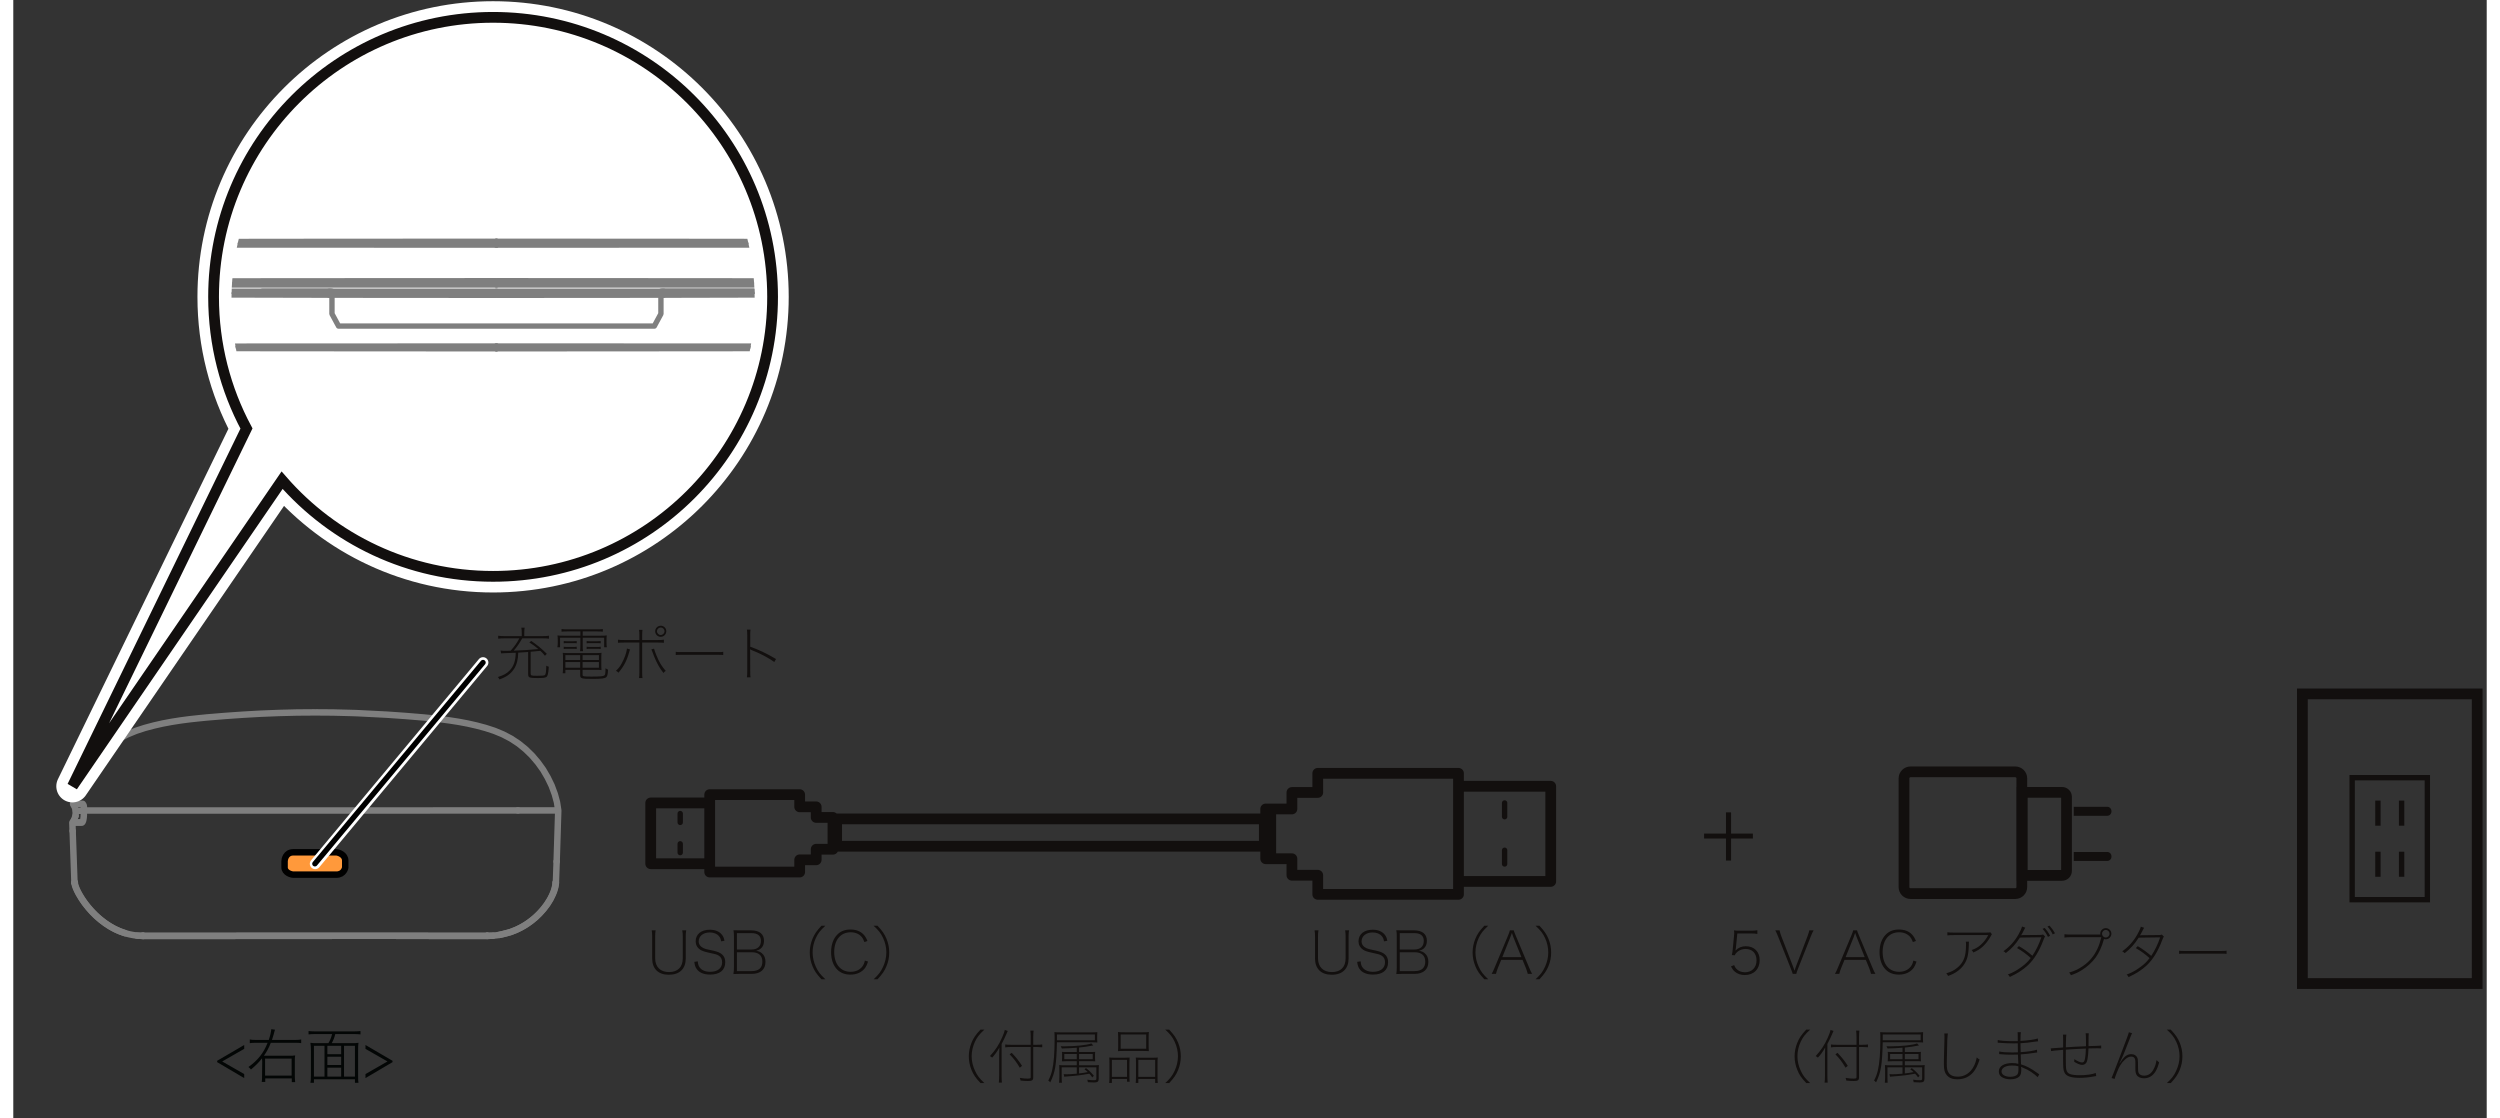 ﻿<?xml version="1.0" encoding="utf-8" standalone="no"?><svg width="342px" height="153px" viewBox="-1 -1 230 104" xmlns="http://www.w3.org/2000/svg" xmlns:xlink="http://www.w3.org/1999/xlink"><rect x="-1" y="-1" width="230" height="104" fill="#333333" stroke="none"/><title>generated by pstoedit</title><!-- generated by pstoedit version:3.75 --><g xml:space="preserve">
<clipPath id="clippath1"> 	<path d="M 3 -0.887 L 3 102 L 228.613 102 L 228.613 -0.887 Z" style="clip-rule:nonzero" />
</clipPath>
<g style="clip-path:url(#clippath1)"> 
<g fill="#120f0e" fill-rule="nonzero" stroke-width="0" stroke-linejoin="miter" stroke-linecap="butt" stroke-miterlimit="10">
	<path d="M 158.734 79.023 L 158.258 79.023 L 158.258 76.973 L 156.227 76.973 L 156.227 76.512 L 158.258 76.512 L 158.258 74.539 L 158.734 74.539 L 158.734 76.512 L 160.762 76.512 L 160.762 76.973 L 158.734 76.973 Z" />
</g>
<g stroke="#120f0e" fill="none" stroke-width="1" stroke-linejoin="miter" stroke-linecap="butt" stroke-miterlimit="10">
	<path d="M 185.77 71.383 L 185.77 81.484 C 185.77 81.824 185.496 82.094 185.16 82.094 L 175.422 82.094 C 175.086 82.094 174.813 81.824 174.813 81.484 L 174.813 71.383 C 174.813 71.043 175.086 70.773 175.422 70.773 L 185.16 70.773 C 185.496 70.773 185.77 71.043 185.77 71.383 Z" />
</g>
<g stroke="#120f0e" fill="none" stroke-width="1" stroke-linejoin="miter" stroke-linecap="butt" stroke-miterlimit="10">
	<path d="M 189.926 73.094 C 189.926 72.863 189.738 72.68 189.508 72.68 L 185.805 72.68 L 185.805 80.402 L 189.508 80.402 C 189.738 80.402 189.926 80.215 189.926 79.984 Z" />
</g>
<g fill="#120f0e" fill-rule="nonzero" stroke-width="0" stroke-linejoin="miter" stroke-linecap="butt" stroke-miterlimit="10">
	<path d="M 194.105 78.617 C 194.105 78.398 193.93 78.223 193.711 78.223 L 190.598 78.223 L 190.598 79.059 L 193.711 79.059 C 193.93 79.059 194.105 78.883 194.105 78.664 Z" />
</g>
<g fill="#120f0e" fill-rule="nonzero" stroke-width="0" stroke-linejoin="miter" stroke-linecap="butt" stroke-miterlimit="10">
	<path d="M 194.105 74.418 C 194.105 74.199 193.93 74.023 193.711 74.023 L 190.598 74.023 L 190.598 74.859 L 193.711 74.859 C 193.93 74.859 194.105 74.684 194.105 74.465 Z" />
</g>
<g stroke="#120f0e" fill="none" stroke-width="0.5" stroke-linejoin="miter" stroke-linecap="butt" stroke-miterlimit="10">
	<path d="M 116.18 74.367 L 116.18 78.992" />
</g>
<g stroke="#120f0e" fill="none" stroke-width="0.5" stroke-linejoin="round" stroke-linecap="round" stroke-miterlimit="10">
	<path d="M 115.332 77.691 L 75.562 77.691 L 75.562 75.148 L 115.332 75.148 Z" />
</g>
<g stroke="#120f0e" fill="none" stroke-width="0.5" stroke-linejoin="round" stroke-linecap="round" stroke-miterlimit="10">
	<path d="M 120.301 70.91 L 120.301 72.691 L 117.898 72.691 L 117.898 74.223 L 115.461 74.223 L 115.461 78.852 L 117.898 78.852 L 117.898 80.387 L 120.301 80.387 L 120.301 82.164 L 133.387 82.164 L 133.387 70.91 Z" />
</g>
<g stroke="#120f0e" fill="none" stroke-width="0.5" stroke-linejoin="round" stroke-linecap="round" stroke-miterlimit="10">
	<path d="M 141.965 80.961 L 133.387 80.961 L 133.387 72.113 L 141.965 72.113 Z" />
</g>
<g stroke="#120f0e" fill="none" stroke-width="0.5" stroke-linejoin="round" stroke-linecap="round" stroke-miterlimit="10">
	<path d="M 137.676 74.945 L 137.676 73.668" />
</g>
<g stroke="#120f0e" fill="none" stroke-width="0.5" stroke-linejoin="round" stroke-linecap="round" stroke-miterlimit="10">
	<path d="M 137.676 79.34 L 137.676 78.062" />
</g>
<g stroke="#120f0e" fill="none" stroke-width="0.5" stroke-linejoin="round" stroke-linecap="round" stroke-miterlimit="10">
	<path d="M 72.125 72.891 L 72.125 74.027 L 73.66 74.027 L 73.66 75.012 L 75.219 75.012 L 75.219 77.969 L 73.66 77.969 L 73.66 78.953 L 72.125 78.953 L 72.125 80.09 L 63.758 80.09 L 63.758 72.891 Z" />
</g>
<g stroke="#120f0e" fill="none" stroke-width="0.5" stroke-linejoin="round" stroke-linecap="round" stroke-miterlimit="10">
	<path d="M 58.273 79.316 L 63.758 79.316 L 63.758 73.664 L 58.273 73.664 Z" />
</g>
<g stroke="#120f0e" fill="none" stroke-width="0.5" stroke-linejoin="round" stroke-linecap="round" stroke-miterlimit="10">
	<path d="M 61.016 75.473 L 61.016 74.652" />
</g>
<g stroke="#120f0e" fill="none" stroke-width="0.5" stroke-linejoin="round" stroke-linecap="round" stroke-miterlimit="10">
	<path d="M 61.016 78.281 L 61.016 77.465" />
</g>
<g stroke="#120f0e" fill="none" stroke-width="1" stroke-linejoin="miter" stroke-linecap="butt" stroke-miterlimit="10">
	<path d="M 228.113 90.457 L 211.859 90.457 L 211.859 63.523 L 228.113 63.523 Z" />
</g>
<g stroke="#120f0e" fill="none" stroke-width="0.5" stroke-linejoin="miter" stroke-linecap="butt" stroke-miterlimit="10">
	<path d="M 223.48 82.66 L 216.488 82.66 L 216.488 71.316 L 223.48 71.316 Z" />
</g>
<g stroke="#120f0e" fill="none" stroke-width="0.5" stroke-linejoin="miter" stroke-linecap="butt" stroke-miterlimit="10">
	<path d="M 218.883 73.445 L 218.883 75.781" />
</g>
<g stroke="#120f0e" fill="none" stroke-width="0.5" stroke-linejoin="miter" stroke-linecap="butt" stroke-miterlimit="10">
	<path d="M 221.086 73.445 L 221.086 75.781" />
</g>
<g stroke="#120f0e" fill="none" stroke-width="0.5" stroke-linejoin="miter" stroke-linecap="butt" stroke-miterlimit="10">
	<path d="M 218.883 78.199 L 218.883 80.531" />
</g>
<g stroke="#120f0e" fill="none" stroke-width="0.5" stroke-linejoin="miter" stroke-linecap="butt" stroke-miterlimit="10">
	<path d="M 221.086 78.199 L 221.086 80.531" />
</g>
<g fill="#120f0e" fill-rule="nonzero" stroke-width="0" stroke-linejoin="miter" stroke-linecap="butt" stroke-miterlimit="10">
	<path d="M 46.875 59.629 C 46.629 59.645 46.258 59.672 45.957 59.688 C 45.934 60.352 45.832 60.754 45.605 61.141 C 45.484 61.336 45.34 61.512 45.152 61.672 C 44.902 61.883 44.684 61.996 44.211 62.184 C 44.168 62.082 44.129 62.035 44.055 61.957 C 44.613 61.781 44.898 61.621 45.176 61.328 C 45.539 60.941 45.703 60.457 45.723 59.699 C 45.246 59.719 44.766 59.738 44.656 59.738 C 44.562 59.738 44.492 59.742 44.363 59.758 L 44.309 59.492 C 44.461 59.512 44.559 59.52 44.723 59.52 C 44.816 59.52 44.891 59.52 45.25 59.508 C 45.598 59.121 45.84 58.777 46.059 58.359 L 44.668 58.359 C 44.383 58.359 44.23 58.371 44.09 58.391 L 44.09 58.113 C 44.25 58.141 44.41 58.152 44.668 58.152 L 46.281 58.152 L 46.281 57.859 C 46.281 57.672 46.27 57.516 46.242 57.367 L 46.551 57.367 C 46.527 57.508 46.516 57.668 46.516 57.859 L 46.516 58.152 L 48.223 58.152 C 48.492 58.152 48.656 58.141 48.812 58.113 L 48.812 58.391 C 48.684 58.371 48.523 58.359 48.223 58.359 L 46.328 58.359 C 46.051 58.836 45.844 59.145 45.535 59.504 C 46.281 59.48 47.098 59.426 47.828 59.355 C 47.555 59.125 47.371 58.984 46.984 58.734 L 47.168 58.602 C 47.762 59.012 48.109 59.305 48.613 59.797 L 48.438 59.977 C 48.242 59.742 48.172 59.672 48.012 59.52 C 47.539 59.574 47.539 59.574 47.109 59.605 L 47.109 61.625 C 47.109 61.824 47.156 61.84 47.723 61.84 C 48.199 61.84 48.359 61.824 48.434 61.773 C 48.512 61.715 48.551 61.484 48.562 60.902 C 48.664 60.957 48.715 60.977 48.797 60.996 C 48.754 61.652 48.703 61.871 48.562 61.957 C 48.449 62.031 48.246 62.051 47.746 62.051 C 47.348 62.051 47.18 62.039 47.055 62.004 C 46.91 61.957 46.875 61.887 46.875 61.66 Z" />
</g>
<g fill="#120f0e" fill-rule="nonzero" stroke-width="0" stroke-linejoin="miter" stroke-linecap="butt" stroke-miterlimit="10">
	<path d="M 53.621 59.352 C 53.52 59.332 53.422 59.328 53.281 59.328 L 52.672 59.328 C 52.52 59.328 52.414 59.332 52.316 59.352 L 52.316 59.137 C 52.414 59.152 52.516 59.16 52.672 59.16 L 53.281 59.16 C 53.43 59.16 53.52 59.152 53.621 59.137 Z M 53.621 58.82 C 53.52 58.805 53.422 58.801 53.281 58.801 L 52.672 58.801 C 52.52 58.801 52.414 58.805 52.316 58.82 L 52.316 58.609 C 52.414 58.625 52.516 58.629 52.672 58.629 L 53.281 58.629 C 53.43 58.629 53.52 58.625 53.621 58.609 Z M 53.457 61.094 L 53.457 60.566 L 51.938 60.566 L 51.938 61.094 Z M 53.457 60.375 L 53.457 59.922 L 51.938 59.922 L 51.938 60.375 Z M 51.715 60.566 L 50.34 60.566 L 50.34 61.094 L 51.715 61.094 Z M 51.715 59.922 L 50.34 59.922 L 50.34 60.375 L 51.715 60.375 Z M 51.391 59.352 C 51.293 59.332 51.195 59.328 51.055 59.328 L 50.535 59.328 C 50.383 59.328 50.281 59.332 50.184 59.352 L 50.184 59.137 C 50.281 59.152 50.379 59.16 50.535 59.16 L 51.055 59.16 C 51.199 59.16 51.293 59.152 51.391 59.137 Z M 51.391 58.82 C 51.293 58.805 51.195 58.801 51.055 58.801 L 50.535 58.801 C 50.383 58.801 50.281 58.805 50.184 58.82 L 50.184 58.609 C 50.281 58.625 50.379 58.629 50.535 58.629 L 51.055 58.629 C 51.199 58.629 51.293 58.625 51.391 58.609 Z M 50.34 61.289 L 50.34 61.605 L 50.086 61.605 C 50.105 61.469 50.117 61.344 50.117 61.18 L 50.117 60.168 C 50.117 59.98 50.113 59.844 50.094 59.703 C 50.227 59.719 50.348 59.727 50.547 59.727 L 53.223 59.727 C 53.434 59.727 53.57 59.719 53.699 59.703 C 53.684 59.836 53.68 59.977 53.68 60.172 L 53.68 60.844 C 53.68 61.039 53.684 61.18 53.699 61.309 C 53.57 61.293 53.434 61.289 53.223 61.289 L 51.938 61.289 L 51.938 61.762 C 51.938 61.895 52.051 61.914 52.75 61.914 C 53.586 61.914 53.863 61.887 53.973 61.801 C 54.043 61.746 54.066 61.59 54.07 61.141 C 54.16 61.203 54.215 61.234 54.305 61.277 C 54.285 61.707 54.246 61.871 54.145 61.965 C 54.012 62.09 53.707 62.129 52.855 62.129 C 51.844 62.129 51.715 62.09 51.715 61.797 L 51.715 61.289 Z M 50.512 57.715 C 50.293 57.715 50.145 57.723 49.98 57.738 L 49.98 57.492 C 50.145 57.516 50.301 57.523 50.512 57.523 L 53.316 57.523 C 53.547 57.523 53.672 57.516 53.82 57.492 L 53.82 57.738 C 53.672 57.723 53.555 57.715 53.316 57.715 L 51.949 57.715 L 51.949 58.113 L 53.625 58.113 C 53.891 58.113 54.043 58.109 54.188 58.086 C 54.172 58.211 54.164 58.316 54.164 58.477 L 54.164 58.789 C 54.164 58.953 54.176 59.062 54.195 59.191 L 53.945 59.191 L 53.945 58.301 L 51.949 58.301 L 51.949 59.012 C 51.949 59.285 51.953 59.398 51.98 59.551 L 51.703 59.551 C 51.723 59.41 51.734 59.273 51.734 59.012 L 51.734 58.301 L 49.844 58.301 L 49.844 59.191 L 49.594 59.191 C 49.617 59.055 49.629 58.941 49.629 58.789 L 49.629 58.477 C 49.629 58.324 49.621 58.219 49.605 58.086 C 49.746 58.109 49.898 58.113 50.168 58.113 L 51.734 58.113 L 51.734 57.715 Z" />
</g>
<g fill="#120f0e" fill-rule="nonzero" stroke-width="0" stroke-linejoin="miter" stroke-linecap="butt" stroke-miterlimit="10">
	<path d="M 58.855 57.699 C 58.855 57.891 59.016 58.047 59.203 58.047 C 59.395 58.047 59.555 57.891 59.555 57.699 C 59.555 57.504 59.402 57.352 59.203 57.352 C 59.016 57.352 58.855 57.508 58.855 57.699 Z M 59.723 57.699 C 59.723 57.984 59.488 58.219 59.203 58.219 C 58.922 58.219 58.688 57.984 58.688 57.699 C 58.688 57.418 58.922 57.184 59.203 57.184 C 59.492 57.184 59.723 57.41 59.723 57.699 Z M 58.586 59.316 C 58.617 59.469 58.676 59.633 58.797 59.926 C 59.051 60.559 59.293 60.961 59.672 61.387 C 59.57 61.445 59.539 61.48 59.461 61.582 C 59.098 61.121 58.84 60.668 58.578 60.008 C 58.562 59.977 58.508 59.828 58.41 59.562 C 58.379 59.477 58.367 59.461 58.332 59.387 Z M 57.219 58.125 C 57.219 57.832 57.211 57.699 57.184 57.57 L 57.508 57.57 C 57.484 57.703 57.48 57.824 57.48 58.137 L 57.48 58.516 L 58.898 58.516 C 59.188 58.516 59.312 58.512 59.5 58.484 L 59.5 58.773 C 59.32 58.758 59.156 58.75 58.898 58.75 L 57.48 58.75 L 57.48 61.496 C 57.48 61.797 57.484 61.926 57.508 62.055 L 57.184 62.055 C 57.211 61.926 57.219 61.797 57.219 61.5 L 57.219 58.75 L 55.828 58.75 C 55.57 58.75 55.41 58.758 55.23 58.773 L 55.23 58.484 C 55.414 58.512 55.539 58.516 55.828 58.516 L 57.219 58.516 Z M 56.355 59.395 C 56.328 59.441 56.309 59.52 56.258 59.688 C 56.051 60.434 55.75 61 55.273 61.555 C 55.191 61.469 55.16 61.441 55.039 61.375 C 55.277 61.156 55.395 61.012 55.562 60.711 C 55.828 60.238 56.031 59.684 56.066 59.305 Z" />
</g>
<g fill="#120f0e" fill-rule="nonzero" stroke-width="0" stroke-linejoin="miter" stroke-linecap="butt" stroke-miterlimit="10">
	<path d="M 60.602 59.609 C 60.746 59.637 60.793 59.637 61.141 59.637 L 64.481 59.637 C 64.828 59.637 64.879 59.637 65.019 59.609 L 65.019 59.91 C 64.883 59.891 64.816 59.891 64.481 59.891 L 61.141 59.891 C 60.805 59.891 60.738 59.891 60.602 59.91 Z" />
</g>
<g fill="#120f0e" fill-rule="nonzero" stroke-width="0" stroke-linejoin="miter" stroke-linecap="butt" stroke-miterlimit="10">
	<path d="M 67.219 61.984 C 67.238 61.855 67.25 61.727 67.25 61.43 L 67.25 58.098 C 67.25 57.805 67.238 57.672 67.219 57.543 L 67.555 57.543 C 67.535 57.676 67.527 57.797 67.527 58.109 L 67.527 59.137 C 68.414 59.461 68.934 59.703 69.926 60.281 L 69.766 60.559 C 69.199 60.156 68.414 59.742 67.688 59.465 C 67.613 59.438 67.609 59.438 67.523 59.379 L 67.512 59.383 C 67.523 59.449 67.523 59.449 67.527 61.418 C 67.527 61.742 67.535 61.852 67.555 61.984 Z" />
</g>
<g fill="#120f0e" fill-rule="nonzero" stroke-width="0" stroke-linejoin="miter" stroke-linecap="butt" stroke-miterlimit="10">
	<path d="M 88.941 99.715 C 88.477 99.219 88.293 98.949 88.106 98.496 C 87.938 98.086 87.852 97.664 87.852 97.227 C 87.852 96.793 87.938 96.367 88.106 95.957 C 88.293 95.508 88.477 95.234 88.941 94.738 L 89.305 94.738 C 88.816 95.191 88.625 95.441 88.418 95.883 C 88.223 96.305 88.117 96.766 88.117 97.215 C 88.117 97.668 88.223 98.133 88.43 98.57 C 88.637 99.02 88.824 99.266 89.305 99.715 Z" />
</g>
<g fill="#120f0e" fill-rule="nonzero" stroke-width="0" stroke-linejoin="miter" stroke-linecap="butt" stroke-miterlimit="10">
	<path d="M 92.594 98.285 C 92.269 97.746 92.062 97.465 91.648 97.043 L 91.84 96.898 C 92.25 97.324 92.484 97.617 92.801 98.109 Z M 93.609 95.453 C 93.609 95.191 93.602 94.984 93.574 94.832 L 93.879 94.832 C 93.856 95 93.844 95.199 93.844 95.457 L 93.844 96.152 L 94.16 96.152 C 94.375 96.152 94.535 96.145 94.68 96.121 L 94.68 96.383 C 94.5 96.367 94.32 96.359 94.16 96.359 L 93.844 96.359 L 93.844 99.172 C 93.844 99.449 93.746 99.52 93.359 99.52 C 93.137 99.52 92.918 99.508 92.664 99.48 C 92.648 99.371 92.633 99.324 92.594 99.23 C 92.91 99.281 93.109 99.297 93.316 99.297 C 93.566 99.297 93.609 99.273 93.609 99.16 L 93.609 96.359 L 91.785 96.359 C 91.57 96.359 91.367 96.371 91.238 96.395 L 91.238 96.121 C 91.367 96.145 91.559 96.152 91.781 96.152 L 93.609 96.152 Z M 90.676 97.09 C 90.676 96.863 90.68 96.672 90.695 96.41 C 90.441 96.852 90.293 97.051 90.023 97.348 C 89.949 97.281 89.902 97.25 89.816 97.203 C 90.328 96.648 90.633 96.188 90.949 95.473 C 91.102 95.129 91.172 94.922 91.199 94.77 L 91.477 94.867 C 91.445 94.922 91.426 94.961 91.391 95.055 C 91.242 95.406 91.094 95.723 90.902 96.078 L 90.902 99.031 C 90.902 99.289 90.914 99.488 90.93 99.672 L 90.641 99.672 C 90.664 99.477 90.676 99.301 90.676 99.012 Z" />
</g>
<g fill="#120f0e" fill-rule="nonzero" stroke-width="0" stroke-linejoin="miter" stroke-linecap="butt" stroke-miterlimit="10">
	<path d="M 99.375 97.492 L 99.375 97.008 L 98.102 97.008 L 98.102 97.492 Z M 96.734 97.008 L 96.734 97.492 L 97.891 97.492 L 97.891 97.008 Z M 99.43 98.059 C 99.68 98.059 99.797 98.055 99.953 98.039 C 99.938 98.18 99.93 98.32 99.93 98.539 L 99.93 99.289 C 99.93 99.578 99.84 99.656 99.492 99.656 C 99.32 99.656 99.109 99.645 98.926 99.633 C 98.914 99.547 98.902 99.492 98.871 99.398 C 99.109 99.434 99.301 99.449 99.512 99.449 C 99.676 99.449 99.715 99.414 99.715 99.281 L 99.715 98.25 L 98.102 98.25 L 98.102 98.816 C 98.352 98.789 98.574 98.758 98.918 98.691 C 98.805 98.582 98.75 98.535 98.609 98.434 L 98.75 98.32 C 99.039 98.543 99.231 98.73 99.481 99.035 L 99.332 99.188 C 99.223 99.023 99.176 98.965 99.055 98.84 C 98.266 98.984 97.992 99.02 96.945 99.102 C 96.805 99.105 96.789 99.113 96.723 99.121 L 96.676 98.883 C 96.758 98.887 96.848 98.895 96.965 98.895 C 97.156 98.895 97.434 98.879 97.891 98.84 L 97.891 98.25 L 96.488 98.25 L 96.488 99.164 C 96.488 99.406 96.496 99.535 96.512 99.684 L 96.246 99.684 C 96.262 99.508 96.273 99.348 96.273 99.156 L 96.273 98.496 C 96.273 98.234 96.266 98.137 96.254 98.039 C 96.402 98.055 96.539 98.059 96.785 98.059 L 97.891 98.059 L 97.891 97.68 L 96.941 97.68 C 96.711 97.68 96.641 97.684 96.512 97.695 C 96.523 97.59 96.527 97.492 96.527 97.379 L 96.527 97.129 C 96.527 96.961 96.527 96.91 96.512 96.809 C 96.637 96.824 96.691 96.824 96.941 96.824 L 97.891 96.824 L 97.891 96.426 C 97.453 96.465 96.984 96.484 96.5 96.496 C 96.469 96.41 96.445 96.367 96.398 96.289 C 96.539 96.297 96.641 96.297 96.719 96.297 C 97.769 96.297 98.891 96.176 99.246 96.023 L 99.422 96.215 C 98.859 96.324 98.637 96.355 98.102 96.41 L 98.102 96.824 L 99.176 96.824 C 99.414 96.824 99.481 96.824 99.606 96.809 C 99.59 96.906 99.59 96.949 99.59 97.129 L 99.59 97.379 C 99.59 97.559 99.594 97.613 99.606 97.695 C 99.473 97.68 99.402 97.68 99.168 97.68 L 98.102 97.68 L 98.102 98.059 Z M 99.578 95.73 L 99.578 95.195 L 96.047 95.195 L 96.047 95.73 Z M 96.047 95.918 C 96 98.027 95.887 98.719 95.426 99.648 C 95.356 99.566 95.312 99.523 95.242 99.48 C 95.418 99.141 95.508 98.898 95.598 98.539 C 95.754 97.875 95.832 96.922 95.832 95.57 C 95.832 95.289 95.824 95.152 95.809 94.977 C 95.996 94.992 96.152 95 96.441 95 L 99.262 95 C 99.535 95 99.664 94.992 99.805 94.977 C 99.797 95.098 99.789 95.191 99.789 95.316 L 99.789 95.625 C 99.789 95.75 99.797 95.84 99.805 95.938 C 99.648 95.926 99.496 95.918 99.289 95.918 Z" />
</g>
<g fill="#120f0e" fill-rule="nonzero" stroke-width="0" stroke-linejoin="miter" stroke-linecap="butt" stroke-miterlimit="10">
	<path d="M 103.617 97.555 L 103.617 99.133 L 105.18 99.133 L 105.18 97.555 Z M 103.395 97.816 C 103.395 97.555 103.395 97.484 103.379 97.34 C 103.52 97.352 103.637 97.355 103.828 97.355 L 104.969 97.355 C 105.168 97.355 105.289 97.352 105.426 97.336 C 105.406 97.488 105.402 97.641 105.402 97.871 L 105.402 99.145 C 105.402 99.438 105.406 99.578 105.43 99.699 L 105.18 99.699 L 105.18 99.328 L 103.617 99.328 L 103.617 99.699 L 103.371 99.699 C 103.387 99.551 103.395 99.41 103.395 99.145 Z M 101.973 95.195 L 101.973 96.523 L 104.348 96.523 L 104.348 95.195 Z M 101.742 95.414 C 101.742 95.227 101.738 95.102 101.723 94.965 C 101.91 94.988 102.047 94.992 102.332 94.992 L 103.988 94.992 C 104.293 94.992 104.449 94.988 104.598 94.965 C 104.582 95.098 104.574 95.211 104.574 95.406 L 104.574 96.285 C 104.574 96.492 104.582 96.613 104.598 96.746 C 104.422 96.73 104.281 96.727 104.02 96.727 L 102.305 96.727 C 102.047 96.727 101.883 96.73 101.723 96.746 C 101.738 96.613 101.742 96.477 101.742 96.289 Z M 101.156 97.555 L 101.156 99.133 L 102.566 99.133 L 102.566 97.555 Z M 100.93 97.871 C 100.93 97.652 100.926 97.492 100.91 97.336 C 101.066 97.352 101.191 97.355 101.394 97.355 L 102.352 97.355 C 102.527 97.355 102.664 97.352 102.805 97.34 C 102.793 97.473 102.789 97.57 102.789 97.871 L 102.789 99.035 C 102.789 99.316 102.793 99.465 102.812 99.59 L 102.566 99.59 L 102.566 99.328 L 101.156 99.328 L 101.156 99.699 L 100.902 99.699 C 100.926 99.559 100.93 99.414 100.93 99.145 Z" />
</g>
<g fill="#120f0e" fill-rule="nonzero" stroke-width="0" stroke-linejoin="miter" stroke-linecap="butt" stroke-miterlimit="10">
	<path d="M 106.117 99.715 C 106.598 99.266 106.785 99.02 106.992 98.57 C 107.199 98.125 107.301 97.672 107.301 97.215 C 107.301 96.766 107.199 96.305 107 95.883 C 106.797 95.441 106.605 95.191 106.113 94.738 L 106.48 94.738 C 106.941 95.234 107.129 95.508 107.316 95.957 C 107.484 96.367 107.566 96.785 107.566 97.227 C 107.566 97.668 107.484 98.086 107.316 98.496 C 107.129 98.949 106.941 99.219 106.484 99.715 Z" />
</g>
<g fill="#120f0e" fill-rule="nonzero" stroke-width="0" stroke-linejoin="miter" stroke-linecap="butt" stroke-miterlimit="10">
	<path d="M 165.727 99.715 C 165.266 99.219 165.078 98.949 164.895 98.496 C 164.727 98.086 164.641 97.664 164.641 97.227 C 164.641 96.793 164.727 96.367 164.895 95.957 C 165.078 95.508 165.266 95.234 165.727 94.738 L 166.094 94.738 C 165.602 95.191 165.41 95.441 165.203 95.883 C 165.008 96.305 164.906 96.766 164.906 97.215 C 164.906 97.668 165.008 98.133 165.215 98.57 C 165.422 99.02 165.613 99.266 166.094 99.715 Z" />
</g>
<g fill="#120f0e" fill-rule="nonzero" stroke-width="0" stroke-linejoin="miter" stroke-linecap="butt" stroke-miterlimit="10">
	<path d="M 169.379 98.285 C 169.059 97.746 168.852 97.465 168.438 97.043 L 168.629 96.898 C 169.035 97.324 169.27 97.617 169.586 98.109 Z M 170.398 95.453 C 170.398 95.191 170.387 94.984 170.359 94.832 L 170.664 94.832 C 170.645 95 170.633 95.199 170.633 95.457 L 170.633 96.152 L 170.949 96.152 C 171.16 96.152 171.324 96.145 171.465 96.121 L 171.465 96.383 C 171.285 96.367 171.105 96.359 170.949 96.359 L 170.633 96.359 L 170.633 99.172 C 170.633 99.449 170.535 99.52 170.148 99.52 C 169.926 99.52 169.707 99.508 169.449 99.48 C 169.434 99.371 169.418 99.324 169.379 99.23 C 169.695 99.281 169.898 99.297 170.105 99.297 C 170.355 99.297 170.398 99.273 170.398 99.16 L 170.398 96.359 L 168.574 96.359 C 168.355 96.359 168.152 96.371 168.023 96.395 L 168.023 96.121 C 168.152 96.145 168.344 96.152 168.566 96.152 L 170.398 96.152 Z M 167.465 97.09 C 167.465 96.863 167.469 96.672 167.484 96.41 C 167.227 96.852 167.082 97.051 166.809 97.348 C 166.738 97.281 166.691 97.25 166.602 97.203 C 167.113 96.648 167.418 96.188 167.734 95.473 C 167.887 95.129 167.957 94.922 167.984 94.77 L 168.262 94.867 C 168.23 94.922 168.215 94.961 168.176 95.055 C 168.027 95.406 167.883 95.723 167.691 96.078 L 167.691 99.031 C 167.691 99.289 167.703 99.488 167.719 99.672 L 167.43 99.672 C 167.453 99.477 167.465 99.301 167.465 99.012 Z" />
</g>
<g fill="#120f0e" fill-rule="nonzero" stroke-width="0" stroke-linejoin="miter" stroke-linecap="butt" stroke-miterlimit="10">
	<path d="M 176.164 97.492 L 176.164 97.008 L 174.891 97.008 L 174.891 97.492 Z M 173.523 97.008 L 173.523 97.492 L 174.676 97.492 L 174.676 97.008 Z M 176.219 98.059 C 176.469 98.059 176.582 98.055 176.742 98.039 C 176.723 98.18 176.719 98.32 176.719 98.539 L 176.719 99.289 C 176.719 99.578 176.625 99.656 176.277 99.656 C 176.109 99.656 175.898 99.645 175.711 99.633 C 175.699 99.547 175.691 99.492 175.656 99.398 C 175.898 99.434 176.086 99.449 176.301 99.449 C 176.465 99.449 176.5 99.414 176.5 99.281 L 176.5 98.25 L 174.891 98.25 L 174.891 98.816 C 175.141 98.789 175.363 98.758 175.707 98.691 C 175.59 98.582 175.539 98.535 175.395 98.434 L 175.539 98.32 C 175.824 98.543 176.016 98.73 176.266 99.035 L 176.121 99.188 C 176.012 99.023 175.961 98.965 175.844 98.84 C 175.055 98.984 174.781 99.02 173.734 99.102 C 173.594 99.105 173.574 99.113 173.512 99.121 L 173.461 98.883 C 173.543 98.887 173.637 98.895 173.75 98.895 C 173.941 98.895 174.219 98.879 174.676 98.84 L 174.676 98.25 L 173.277 98.25 L 173.277 99.164 C 173.277 99.406 173.281 99.535 173.297 99.684 L 173.031 99.684 C 173.047 99.508 173.059 99.348 173.059 99.156 L 173.059 98.496 C 173.059 98.234 173.055 98.137 173.043 98.039 C 173.191 98.055 173.324 98.059 173.57 98.059 L 174.676 98.059 L 174.676 97.68 L 173.73 97.68 C 173.5 97.68 173.43 97.684 173.297 97.695 C 173.309 97.59 173.316 97.492 173.316 97.379 L 173.316 97.129 C 173.316 96.961 173.316 96.91 173.297 96.809 C 173.426 96.824 173.48 96.824 173.73 96.824 L 174.676 96.824 L 174.676 96.426 C 174.242 96.465 173.773 96.484 173.289 96.496 C 173.254 96.41 173.234 96.367 173.184 96.289 C 173.324 96.297 173.43 96.297 173.508 96.297 C 174.559 96.297 175.68 96.176 176.031 96.023 L 176.207 96.215 C 175.645 96.324 175.422 96.355 174.891 96.41 L 174.891 96.824 L 175.961 96.824 C 176.199 96.824 176.266 96.824 176.391 96.809 C 176.375 96.906 176.375 96.949 176.375 97.129 L 176.375 97.379 C 176.375 97.559 176.383 97.613 176.391 97.695 C 176.262 97.68 176.191 97.68 175.957 97.68 L 174.891 97.68 L 174.891 98.059 Z M 176.363 95.73 L 176.363 95.195 L 172.836 95.195 L 172.836 95.73 Z M 172.836 95.918 C 172.785 98.027 172.672 98.719 172.215 99.648 C 172.145 99.566 172.102 99.523 172.031 99.48 C 172.203 99.141 172.297 98.898 172.383 98.539 C 172.539 97.875 172.617 96.922 172.617 95.57 C 172.617 95.289 172.613 95.152 172.598 94.977 C 172.781 94.992 172.938 95 173.227 95 L 176.051 95 C 176.32 95 176.453 94.992 176.594 94.977 C 176.582 95.098 176.578 95.191 176.578 95.316 L 176.578 95.625 C 176.578 95.75 176.582 95.84 176.594 95.938 C 176.438 95.926 176.281 95.918 176.074 95.918 Z" />
</g>
<g fill="#120f0e" fill-rule="nonzero" stroke-width="0" stroke-linejoin="miter" stroke-linecap="butt" stroke-miterlimit="10">
	<path d="M 178.895 95.098 C 178.875 95.223 178.863 95.336 178.84 95.703 C 178.824 96.035 178.793 97.508 178.793 97.871 C 178.793 98.344 178.828 98.555 178.961 98.75 C 179.117 98.996 179.406 99.117 179.82 99.117 C 180.445 99.117 180.988 98.77 181.301 98.156 C 181.434 97.902 181.504 97.699 181.578 97.328 C 181.672 97.418 181.711 97.445 181.844 97.527 C 181.652 98.105 181.492 98.414 181.266 98.691 C 180.883 99.141 180.387 99.363 179.766 99.363 C 179.324 99.363 179.012 99.234 178.797 98.984 C 178.59 98.742 178.523 98.484 178.523 97.926 C 178.523 97.582 178.523 97.488 178.574 95.703 C 178.578 95.543 178.578 95.426 178.578 95.344 C 178.578 95.266 178.574 95.199 178.563 95.098 Z" />
</g>
<g fill="#120f0e" fill-rule="nonzero" stroke-width="0" stroke-linejoin="miter" stroke-linecap="butt" stroke-miterlimit="10">
	<path d="M 185.449 98.148 C 185.23 98.094 185.113 98.082 184.848 98.082 C 184.262 98.082 183.883 98.301 183.883 98.633 C 183.883 98.926 184.215 99.129 184.703 99.129 C 185.004 99.129 185.23 99.051 185.348 98.922 C 185.422 98.828 185.457 98.688 185.457 98.414 Z M 183.531 95.711 C 183.738 95.773 184.313 95.816 184.895 95.816 C 185.023 95.816 185.227 95.812 185.395 95.812 C 185.391 95.098 185.391 95.098 185.375 94.984 L 185.684 94.984 C 185.656 95.102 185.652 95.277 185.645 95.793 C 186.359 95.75 186.992 95.664 187.258 95.566 L 187.281 95.828 C 187.199 95.832 187.199 95.832 186.934 95.871 C 186.41 95.953 186.207 95.973 185.645 96.008 C 185.652 96.133 185.652 96.133 185.664 96.84 C 186.41 96.785 186.898 96.711 187.176 96.605 L 187.199 96.867 C 187.129 96.871 187.129 96.871 186.898 96.91 C 186.566 96.965 186.055 97.023 185.668 97.047 L 185.695 97.973 C 186.203 98.125 186.664 98.371 187.211 98.777 C 187.297 98.84 187.324 98.859 187.395 98.898 L 187.242 99.164 C 187.086 99.004 186.91 98.867 186.637 98.68 C 186.402 98.523 186.207 98.418 185.816 98.258 C 185.773 98.238 185.746 98.223 185.695 98.203 C 185.711 98.277 185.719 98.348 185.719 98.473 C 185.719 98.789 185.664 98.977 185.539 99.102 C 185.367 99.27 185.074 99.363 184.719 99.363 C 184.398 99.363 184.094 99.285 183.898 99.148 C 183.719 99.031 183.633 98.855 183.633 98.625 C 183.633 98.152 184.109 97.852 184.871 97.852 C 185.117 97.852 185.281 97.875 185.445 97.926 C 185.438 97.871 185.43 97.586 185.41 97.062 C 185.168 97.07 184.914 97.074 184.746 97.074 C 184.41 97.074 184.121 97.062 183.84 97.035 C 183.777 97.031 183.738 97.023 183.715 97.023 C 183.703 97.023 183.688 97.023 183.664 97.023 L 183.668 96.773 C 183.914 96.836 184.344 96.867 184.879 96.867 C 185.031 96.867 185.238 96.863 185.406 96.855 C 185.402 96.371 185.395 96.094 185.395 96.016 C 185.215 96.023 185.113 96.023 184.98 96.023 C 184.586 96.023 184.047 96 183.691 95.969 C 183.648 95.965 183.621 95.965 183.598 95.965 C 183.582 95.965 183.563 95.965 183.527 95.965 Z" />
</g>
<g fill="#120f0e" fill-rule="nonzero" stroke-width="0" stroke-linejoin="miter" stroke-linecap="butt" stroke-miterlimit="10">
	<path d="M 191.734 96.289 C 191.734 96.18 191.734 96.055 191.734 95.773 C 191.734 95.332 191.727 95.242 191.703 95.082 L 191.992 95.082 C 191.984 95.211 191.977 95.25 191.977 95.445 C 191.977 95.82 191.977 96.012 191.973 96.277 C 192.977 96.246 192.977 96.246 193.148 96.223 L 193.152 96.492 C 193.012 96.48 192.938 96.477 192.813 96.477 C 192.75 96.477 192.598 96.48 192.371 96.484 C 192.277 96.484 192.141 96.492 191.969 96.492 C 191.957 96.922 191.926 97.254 191.875 97.5 C 191.836 97.707 191.785 97.82 191.695 97.902 C 191.617 97.977 191.512 98.023 191.395 98.023 C 191.199 98.023 190.996 97.945 190.645 97.738 C 190.648 97.68 190.652 97.598 190.652 97.488 C 190.953 97.684 191.215 97.797 191.375 97.797 C 191.531 97.797 191.602 97.699 191.652 97.406 C 191.691 97.195 191.711 96.918 191.727 96.504 C 190.758 96.547 190.758 96.547 189.863 96.605 C 189.863 96.664 189.863 96.664 189.863 96.719 C 189.859 96.992 189.859 97.148 189.859 97.285 C 189.859 98.051 189.871 98.328 189.91 98.473 C 189.957 98.68 190.055 98.797 190.246 98.871 C 190.422 98.941 190.758 98.984 191.141 98.984 C 191.738 98.984 192.273 98.914 192.648 98.777 L 192.688 99.062 C 192.609 99.074 192.59 99.078 192.484 99.094 C 191.988 99.188 191.578 99.227 191.141 99.227 C 190.305 99.227 189.863 99.062 189.719 98.695 C 189.625 98.48 189.609 98.258 189.609 97.43 C 189.609 97.188 189.609 97.008 189.613 96.621 L 189.25 96.656 C 188.785 96.691 188.723 96.699 188.492 96.742 L 188.461 96.48 C 188.504 96.48 188.535 96.48 188.563 96.48 C 188.621 96.48 188.621 96.48 189.613 96.402 L 189.613 95.898 C 189.613 95.5 189.609 95.324 189.594 95.207 L 189.91 95.207 C 189.883 95.371 189.883 95.371 189.863 96.387 L 190.809 96.328 Z" />
</g>
<g fill="#120f0e" fill-rule="nonzero" stroke-width="0" stroke-linejoin="miter" stroke-linecap="butt" stroke-miterlimit="10">
	<path d="M 196.027 95.082 C 195.957 95.199 195.957 95.199 195.395 96.637 C 195.266 96.973 195.18 97.176 195.012 97.535 L 194.855 97.859 L 194.883 97.871 C 195.012 97.668 195.043 97.613 195.117 97.516 C 195.379 97.176 195.641 97.023 195.945 97.023 C 196.215 97.023 196.414 97.141 196.508 97.352 C 196.555 97.457 196.566 97.547 196.57 97.809 L 196.578 98.301 C 196.578 98.625 196.598 98.734 196.68 98.844 C 196.762 98.953 196.941 99.023 197.141 99.023 C 197.559 99.023 197.867 98.789 198.086 98.301 C 198.199 98.059 198.262 97.836 198.301 97.57 C 198.391 97.672 198.426 97.707 198.539 97.789 C 198.418 98.219 198.332 98.434 198.18 98.668 C 197.93 99.062 197.563 99.27 197.129 99.27 C 196.824 99.27 196.566 99.156 196.445 98.957 C 196.359 98.816 196.328 98.664 196.328 98.371 C 196.328 98.355 196.328 98.355 196.332 97.988 C 196.332 97.969 196.332 97.945 196.332 97.918 C 196.332 97.762 196.328 97.637 196.313 97.547 C 196.277 97.352 196.148 97.25 195.941 97.25 C 195.746 97.25 195.555 97.34 195.344 97.543 C 195.031 97.836 194.836 98.152 194.613 98.719 C 194.477 99.062 194.434 99.184 194.398 99.328 L 194.117 99.242 C 194.176 99.117 194.328 98.715 194.977 97.023 C 195.566 95.484 195.691 95.141 195.723 94.984 Z" />
</g>
<g fill="#120f0e" fill-rule="nonzero" stroke-width="0" stroke-linejoin="miter" stroke-linecap="butt" stroke-miterlimit="10">
	<path d="M 199.254 99.715 C 199.734 99.266 199.922 99.02 200.125 98.57 C 200.332 98.125 200.438 97.672 200.438 97.215 C 200.438 96.766 200.332 96.305 200.137 95.883 C 199.93 95.441 199.738 95.191 199.25 94.738 L 199.613 94.738 C 200.078 95.234 200.262 95.508 200.453 95.957 C 200.621 96.367 200.703 96.785 200.703 97.227 C 200.703 97.668 200.621 98.086 200.453 98.496 C 200.262 98.949 200.078 99.219 199.621 99.715 Z" />
</g>
<g fill="#120f0e" fill-rule="nonzero" stroke-width="0" stroke-linejoin="miter" stroke-linecap="butt" stroke-miterlimit="10">
	<path d="M 58.73 85.512 C 58.699 85.695 58.688 85.828 58.688 86.078 L 58.688 88.109 C 58.688 88.914 59.168 89.391 59.977 89.391 C 60.789 89.391 61.254 88.926 61.254 88.109 L 61.254 86.078 C 61.254 85.844 61.242 85.695 61.207 85.512 L 61.574 85.512 C 61.539 85.691 61.531 85.828 61.531 86.066 L 61.531 88.133 C 61.531 88.59 61.395 88.969 61.133 89.231 C 60.867 89.5 60.461 89.641 59.957 89.641 C 58.98 89.641 58.41 89.086 58.41 88.133 L 58.41 86.078 C 58.41 85.84 58.398 85.695 58.367 85.512 Z" />
</g>
<g fill="#120f0e" fill-rule="nonzero" stroke-width="0" stroke-linejoin="miter" stroke-linecap="butt" stroke-miterlimit="10">
	<path d="M 62.652 88.394 C 62.672 88.664 62.715 88.801 62.828 88.965 C 63.02 89.223 63.367 89.367 63.797 89.367 C 64.496 89.367 64.914 89.031 64.914 88.477 C 64.914 88.191 64.805 87.981 64.582 87.852 C 64.406 87.75 64.254 87.707 63.703 87.594 C 63.266 87.5 63.047 87.422 62.867 87.305 C 62.598 87.125 62.453 86.852 62.453 86.535 C 62.453 85.871 62.965 85.453 63.77 85.453 C 64.277 85.453 64.676 85.621 64.91 85.938 C 65.027 86.09 65.078 86.215 65.133 86.481 L 64.82 86.535 C 64.785 86.301 64.734 86.188 64.621 86.051 C 64.434 85.828 64.137 85.707 63.766 85.707 C 63.156 85.707 62.734 86.047 62.734 86.535 C 62.734 86.809 62.895 87.031 63.184 87.168 C 63.328 87.234 63.453 87.269 63.793 87.336 C 64.293 87.434 64.539 87.512 64.738 87.629 C 65.055 87.816 65.203 88.09 65.203 88.481 C 65.203 89.215 64.695 89.625 63.797 89.625 C 63.215 89.625 62.785 89.445 62.547 89.102 C 62.418 88.922 62.371 88.769 62.328 88.441 Z" />
</g>
<g fill="#120f0e" fill-rule="nonzero" stroke-width="0" stroke-linejoin="miter" stroke-linecap="butt" stroke-miterlimit="10">
	<path d="M 66.289 89.301 L 67.672 89.301 C 68.316 89.301 68.656 88.996 68.656 88.43 C 68.656 87.848 68.316 87.547 67.656 87.547 L 66.289 87.547 Z M 67.644 87.293 C 68.199 87.293 68.523 87.004 68.523 86.496 C 68.523 86.012 68.223 85.77 67.641 85.77 L 66.289 85.77 L 66.289 87.293 Z M 66.516 89.559 C 66.316 89.559 66.148 89.562 65.961 89.574 C 66 89.367 66.012 89.227 66.012 88.926 L 66.012 86.035 C 66.012 85.812 66 85.676 65.969 85.5 C 66.141 85.512 66.223 85.512 66.516 85.512 L 67.617 85.512 C 68.387 85.512 68.809 85.859 68.809 86.484 C 68.809 86.793 68.711 87.031 68.516 87.199 C 68.406 87.293 68.309 87.344 68.086 87.414 C 68.332 87.457 68.461 87.512 68.609 87.637 C 68.832 87.816 68.945 88.094 68.945 88.438 C 68.945 89.148 68.484 89.559 67.676 89.559 Z" />
</g>
<g fill="#120f0e" fill-rule="nonzero" stroke-width="0" stroke-linejoin="miter" stroke-linecap="butt" stroke-miterlimit="10">
	<path d="M 74.148 90.059 C 73.688 89.562 73.504 89.293 73.316 88.84 C 73.148 88.43 73.062 88.008 73.062 87.57 C 73.062 87.137 73.148 86.711 73.316 86.301 C 73.504 85.852 73.688 85.578 74.148 85.082 L 74.516 85.082 C 74.023 85.535 73.836 85.785 73.629 86.227 C 73.43 86.648 73.328 87.109 73.328 87.559 C 73.328 88.012 73.43 88.477 73.637 88.914 C 73.844 89.363 74.035 89.609 74.516 90.059 Z" />
</g>
<g fill="#120f0e" fill-rule="nonzero" stroke-width="0" stroke-linejoin="miter" stroke-linecap="butt" stroke-miterlimit="10">
	<path d="M 78.144 86.602 C 78.055 86.352 77.992 86.242 77.879 86.109 C 77.641 85.84 77.289 85.691 76.867 85.691 C 75.93 85.691 75.336 86.406 75.336 87.531 C 75.336 88.656 75.93 89.367 76.867 89.367 C 77.324 89.367 77.703 89.195 77.949 88.879 C 78.074 88.707 78.133 88.574 78.188 88.324 L 78.484 88.414 C 78.391 88.699 78.332 88.824 78.227 88.981 C 77.926 89.402 77.441 89.629 76.84 89.629 C 76.348 89.629 75.93 89.473 75.629 89.172 C 75.246 88.797 75.047 88.223 75.047 87.539 C 75.047 86.852 75.246 86.281 75.633 85.898 C 75.938 85.586 76.344 85.434 76.848 85.434 C 77.344 85.434 77.742 85.582 78.027 85.859 C 78.199 86.035 78.293 86.184 78.43 86.496 Z" />
</g>
<g fill="#120f0e" fill-rule="nonzero" stroke-width="0" stroke-linejoin="miter" stroke-linecap="butt" stroke-miterlimit="10">
	<path d="M 79.004 90.059 C 79.481 89.609 79.668 89.363 79.875 88.914 C 80.082 88.469 80.184 88.016 80.184 87.559 C 80.184 87.109 80.082 86.648 79.883 86.227 C 79.68 85.785 79.488 85.535 78.996 85.082 L 79.363 85.082 C 79.824 85.578 80.012 85.852 80.199 86.301 C 80.371 86.711 80.453 87.129 80.453 87.57 C 80.453 88.012 80.371 88.43 80.199 88.84 C 80.012 89.293 79.824 89.562 79.367 90.059 Z" />
</g>
<g fill="#120f0e" fill-rule="nonzero" stroke-width="0" stroke-linejoin="miter" stroke-linecap="butt" stroke-miterlimit="10">
	<path d="M 120.367 85.512 C 120.336 85.695 120.324 85.828 120.324 86.078 L 120.324 88.109 C 120.324 88.914 120.805 89.391 121.617 89.391 C 122.43 89.391 122.891 88.926 122.891 88.109 L 122.891 86.078 C 122.891 85.844 122.879 85.695 122.848 85.512 L 123.211 85.512 C 123.18 85.691 123.168 85.828 123.168 86.066 L 123.168 88.133 C 123.168 88.59 123.031 88.969 122.77 89.231 C 122.504 89.5 122.102 89.641 121.594 89.641 C 120.621 89.641 120.047 89.086 120.047 88.133 L 120.047 86.078 C 120.047 85.84 120.035 85.695 120.004 85.512 Z" />
</g>
<g fill="#120f0e" fill-rule="nonzero" stroke-width="0" stroke-linejoin="miter" stroke-linecap="butt" stroke-miterlimit="10">
	<path d="M 124.293 88.394 C 124.309 88.664 124.352 88.801 124.469 88.965 C 124.656 89.223 125.008 89.367 125.438 89.367 C 126.133 89.367 126.555 89.031 126.555 88.477 C 126.555 88.191 126.445 87.981 126.223 87.852 C 126.047 87.75 125.895 87.707 125.344 87.594 C 124.902 87.5 124.684 87.422 124.504 87.305 C 124.238 87.125 124.09 86.852 124.09 86.535 C 124.09 85.871 124.602 85.453 125.41 85.453 C 125.914 85.453 126.313 85.621 126.547 85.938 C 126.668 86.09 126.715 86.215 126.77 86.481 L 126.461 86.535 C 126.422 86.301 126.371 86.188 126.258 86.051 C 126.074 85.828 125.773 85.707 125.402 85.707 C 124.793 85.707 124.375 86.047 124.375 86.535 C 124.375 86.809 124.531 87.031 124.82 87.168 C 124.969 87.234 125.094 87.269 125.43 87.336 C 125.934 87.434 126.176 87.512 126.379 87.629 C 126.695 87.816 126.84 88.09 126.84 88.481 C 126.84 89.215 126.336 89.625 125.438 89.625 C 124.855 89.625 124.422 89.445 124.184 89.102 C 124.059 88.922 124.012 88.769 123.965 88.441 Z" />
</g>
<g fill="#120f0e" fill-rule="nonzero" stroke-width="0" stroke-linejoin="miter" stroke-linecap="butt" stroke-miterlimit="10">
	<path d="M 127.926 89.301 L 129.313 89.301 C 129.953 89.301 130.297 88.996 130.297 88.43 C 130.297 87.848 129.953 87.547 129.293 87.547 L 127.926 87.547 Z M 129.281 87.293 C 129.84 87.293 130.16 87.004 130.16 86.496 C 130.16 86.012 129.859 85.77 129.277 85.77 L 127.926 85.77 L 127.926 87.293 Z M 128.156 89.559 C 127.953 89.559 127.785 89.562 127.602 89.574 C 127.637 89.367 127.648 89.227 127.648 88.926 L 127.648 86.035 C 127.648 85.812 127.637 85.676 127.605 85.5 C 127.781 85.512 127.863 85.512 128.156 85.512 L 129.258 85.512 C 130.023 85.512 130.449 85.859 130.449 86.484 C 130.449 86.793 130.352 87.031 130.156 87.199 C 130.047 87.293 129.949 87.344 129.723 87.414 C 129.969 87.457 130.102 87.512 130.246 87.637 C 130.473 87.816 130.586 88.094 130.586 88.438 C 130.586 89.148 130.121 89.559 129.316 89.559 Z" />
</g>
<g fill="#120f0e" fill-rule="nonzero" stroke-width="0" stroke-linejoin="miter" stroke-linecap="butt" stroke-miterlimit="10">
	<path d="M 135.789 90.059 C 135.324 89.562 135.141 89.293 134.953 88.84 C 134.785 88.43 134.699 88.008 134.699 87.57 C 134.699 87.137 134.785 86.711 134.953 86.301 C 135.141 85.852 135.324 85.578 135.789 85.082 L 136.152 85.082 C 135.664 85.535 135.473 85.785 135.266 86.227 C 135.07 86.648 134.965 87.109 134.965 87.559 C 134.965 88.012 135.07 88.477 135.277 88.914 C 135.484 89.363 135.676 89.609 136.152 90.059 Z" />
</g>
<g fill="#120f0e" fill-rule="nonzero" stroke-width="0" stroke-linejoin="miter" stroke-linecap="butt" stroke-miterlimit="10">
	<path d="M 138.48 86.117 C 138.461 86.066 138.438 86.004 138.352 85.746 C 138.297 85.895 138.258 86.008 138.23 86.082 C 138.227 86.102 138.227 86.109 138.219 86.117 L 137.465 88 L 139.238 88 Z M 137.359 88.258 L 137.051 89.012 C 136.973 89.195 136.914 89.391 136.875 89.559 L 136.469 89.559 C 136.582 89.367 136.613 89.301 136.762 88.941 L 137.992 86.004 C 138.094 85.75 138.141 85.625 138.164 85.512 L 138.527 85.512 C 138.547 85.605 138.574 85.676 138.711 86.004 L 139.941 88.941 C 140.078 89.269 140.148 89.418 140.234 89.559 L 139.828 89.559 C 139.785 89.379 139.719 89.176 139.652 89.012 L 139.344 88.258 Z" />
</g>
<g fill="#120f0e" fill-rule="nonzero" stroke-width="0" stroke-linejoin="miter" stroke-linecap="butt" stroke-miterlimit="10">
	<path d="M 140.555 90.059 C 141.035 89.609 141.219 89.363 141.426 88.914 C 141.633 88.469 141.734 88.016 141.734 87.559 C 141.734 87.109 141.633 86.648 141.438 86.227 C 141.23 85.785 141.039 85.535 140.551 85.082 L 140.914 85.082 C 141.375 85.578 141.563 85.852 141.754 86.301 C 141.922 86.711 142.004 87.129 142.004 87.57 C 142.004 88.012 141.922 88.43 141.754 88.84 C 141.563 89.293 141.375 89.562 140.918 90.059 Z" />
</g>
<g fill="#120f0e" fill-rule="nonzero" stroke-width="0" stroke-linejoin="miter" stroke-linecap="butt" stroke-miterlimit="10">
	<path d="M 159.184 87.137 C 159.172 87.234 159.168 87.262 159.141 87.391 C 159.398 87.125 159.723 86.988 160.105 86.988 C 160.883 86.988 161.395 87.5 161.395 88.277 C 161.395 89.117 160.848 89.668 160.012 89.668 C 159.637 89.668 159.316 89.559 159.07 89.34 C 158.934 89.223 158.855 89.113 158.723 88.867 L 159.02 88.742 C 159.082 88.906 159.125 88.977 159.207 89.066 C 159.402 89.293 159.691 89.41 160.027 89.41 C 160.672 89.41 161.102 88.965 161.102 88.301 C 161.102 87.652 160.711 87.242 160.09 87.242 C 159.801 87.242 159.543 87.332 159.332 87.5 C 159.199 87.609 159.141 87.684 159.082 87.832 L 158.805 87.809 C 158.848 87.625 158.863 87.519 158.891 87.242 L 159.004 86.074 C 159.02 85.93 159.027 85.844 159.027 85.797 C 159.027 85.664 159.02 85.609 159.004 85.512 C 159.164 85.539 159.25 85.543 159.582 85.543 L 160.594 85.543 C 160.848 85.543 160.977 85.535 161.18 85.5 L 161.18 85.844 C 160.988 85.812 160.836 85.801 160.594 85.801 L 159.316 85.801 Z" />
</g>
<g fill="#120f0e" fill-rule="nonzero" stroke-width="0" stroke-linejoin="miter" stroke-linecap="butt" stroke-miterlimit="10">
	<path d="M 164.504 88.894 C 164.52 88.938 164.602 89.168 164.633 89.266 C 164.684 89.106 164.715 89.008 164.758 88.894 L 165.844 86.055 C 165.93 85.824 165.988 85.625 166.008 85.512 L 166.41 85.512 C 166.32 85.652 166.262 85.785 166.125 86.133 L 164.965 89.066 C 164.867 89.312 164.824 89.445 164.797 89.559 L 164.465 89.559 C 164.438 89.449 164.414 89.391 164.289 89.066 L 163.125 86.133 C 162.984 85.785 162.91 85.621 162.844 85.512 L 163.246 85.512 C 163.281 85.695 163.328 85.852 163.406 86.055 Z" />
</g>
<g fill="#120f0e" fill-rule="nonzero" stroke-width="0" stroke-linejoin="miter" stroke-linecap="butt" stroke-miterlimit="10">
	<path d="M 170.402 86.117 C 170.383 86.066 170.359 86.004 170.273 85.746 C 170.219 85.895 170.18 86.008 170.152 86.082 C 170.148 86.102 170.148 86.109 170.145 86.117 L 169.387 88 L 171.16 88 Z M 169.281 88.258 L 168.973 89.012 C 168.895 89.195 168.836 89.391 168.797 89.559 L 168.391 89.559 C 168.504 89.367 168.535 89.301 168.684 88.941 L 169.914 86.004 C 170.02 85.75 170.063 85.625 170.09 85.512 L 170.449 85.512 C 170.469 85.605 170.496 85.676 170.633 86.004 L 171.863 88.941 C 172 89.269 172.07 89.418 172.156 89.559 L 171.75 89.559 C 171.707 89.379 171.641 89.176 171.574 89.012 L 171.266 88.258 Z" />
</g>
<g fill="#120f0e" fill-rule="nonzero" stroke-width="0" stroke-linejoin="miter" stroke-linecap="butt" stroke-miterlimit="10">
	<path d="M 175.641 86.602 C 175.547 86.352 175.488 86.242 175.375 86.109 C 175.133 85.84 174.785 85.691 174.359 85.691 C 173.426 85.691 172.828 86.406 172.828 87.531 C 172.828 88.656 173.426 89.367 174.359 89.367 C 174.816 89.367 175.199 89.195 175.445 88.879 C 175.57 88.707 175.629 88.574 175.684 88.324 L 175.98 88.414 C 175.887 88.699 175.824 88.824 175.723 88.981 C 175.422 89.402 174.938 89.629 174.332 89.629 C 173.844 89.629 173.426 89.473 173.125 89.172 C 172.742 88.797 172.539 88.223 172.539 87.539 C 172.539 86.852 172.742 86.281 173.129 85.898 C 173.434 85.586 173.84 85.434 174.344 85.434 C 174.84 85.434 175.238 85.582 175.52 85.859 C 175.695 86.035 175.789 86.184 175.926 86.496 Z" />
</g>
<g fill="#120f0e" fill-rule="nonzero" stroke-width="0" stroke-linejoin="miter" stroke-linecap="butt" stroke-miterlimit="10">
	<path d="M 182.992 85.875 C 182.938 85.941 182.938 85.941 182.871 86.074 C 182.691 86.406 182.418 86.766 182.156 87.004 C 181.902 87.242 181.617 87.422 181.258 87.57 C 181.203 87.457 181.184 87.422 181.102 87.344 C 181.492 87.207 181.715 87.074 181.988 86.824 C 182.254 86.578 182.477 86.285 182.648 85.953 L 179.445 85.953 C 179.184 85.953 179.027 85.957 178.848 85.98 L 178.848 85.688 C 179.031 85.715 179.156 85.719 179.445 85.719 L 182.414 85.719 C 182.762 85.719 182.762 85.719 182.84 85.688 Z M 180.859 86.562 C 180.844 86.656 180.844 86.656 180.84 86.918 C 180.828 87.418 180.77 87.875 180.664 88.16 C 180.5 88.629 180.195 89.023 179.762 89.328 C 179.512 89.504 179.297 89.613 178.91 89.754 C 178.855 89.637 178.836 89.598 178.746 89.504 C 179.195 89.375 179.477 89.231 179.766 88.992 C 180.207 88.633 180.441 88.215 180.535 87.609 C 180.566 87.375 180.582 87.113 180.582 86.828 C 180.582 86.695 180.578 86.66 180.563 86.562 Z" />
</g>
<g fill="#120f0e" fill-rule="nonzero" stroke-width="0" stroke-linejoin="miter" stroke-linecap="butt" stroke-miterlimit="10">
	<path d="M 188.348 85.074 C 188.57 85.332 188.719 85.535 188.855 85.785 L 188.641 85.887 C 188.523 85.625 188.375 85.406 188.156 85.156 Z M 187.895 85.289 C 188.109 85.523 188.242 85.715 188.398 86.019 L 188.199 86.121 C 188.063 85.832 187.91 85.609 187.699 85.371 Z M 186.094 85.262 C 186.031 85.359 186.027 85.371 185.957 85.516 C 185.82 85.785 185.762 85.898 185.707 85.969 C 185.754 85.957 185.809 85.953 185.875 85.953 L 187.504 85.938 C 187.598 85.938 187.684 85.922 187.742 85.895 L 187.934 86.078 C 187.879 86.16 187.863 86.191 187.77 86.434 C 187.395 87.445 186.91 88.219 186.332 88.762 C 185.879 89.184 185.375 89.508 184.656 89.848 C 184.594 89.734 184.566 89.699 184.469 89.613 C 184.938 89.434 185.242 89.269 185.629 88.996 C 186.082 88.676 186.332 88.441 186.598 88.082 C 186.195 87.719 185.766 87.402 185.324 87.156 L 185.5 86.977 C 185.961 87.242 186.293 87.484 186.758 87.875 C 187.105 87.348 187.383 86.769 187.586 86.156 L 185.594 86.184 C 185.211 86.785 184.824 87.211 184.285 87.625 C 184.215 87.543 184.18 87.516 184.063 87.449 C 184.637 87.043 185.102 86.531 185.461 85.895 C 185.641 85.578 185.742 85.344 185.789 85.156 Z" />
</g>
<g fill="#120f0e" fill-rule="nonzero" stroke-width="0" stroke-linejoin="miter" stroke-linecap="butt" stroke-miterlimit="10">
	<path d="M 193.23 85.824 C 193.23 86.019 193.387 86.176 193.578 86.176 C 193.77 86.176 193.926 86.019 193.926 85.824 C 193.926 85.633 193.77 85.473 193.578 85.473 C 193.387 85.473 193.23 85.633 193.23 85.824 Z M 193.398 86.356 C 193.227 86.992 192.953 87.598 192.652 88.016 C 192.336 88.457 191.844 88.91 191.32 89.227 C 191.016 89.418 190.77 89.531 190.332 89.688 C 190.285 89.57 190.258 89.531 190.168 89.438 C 190.66 89.293 190.996 89.141 191.422 88.852 C 192.051 88.426 192.488 87.902 192.805 87.215 C 192.953 86.894 193.051 86.613 193.164 86.148 L 190.305 86.148 C 190.07 86.148 189.902 86.16 189.734 86.184 L 189.734 85.871 C 189.941 85.898 190.043 85.902 190.313 85.902 L 193.07 85.902 C 193.063 85.867 193.063 85.84 193.063 85.816 C 193.063 85.539 193.297 85.305 193.578 85.305 C 193.867 85.305 194.098 85.535 194.098 85.824 C 194.098 86.109 193.867 86.344 193.578 86.344 C 193.52 86.344 193.469 86.336 193.41 86.316 Z" />
</g>
<g fill="#120f0e" fill-rule="nonzero" stroke-width="0" stroke-linejoin="miter" stroke-linecap="butt" stroke-miterlimit="10">
	<path d="M 197.137 85.273 C 197.078 85.371 197.074 85.379 197.004 85.523 C 196.867 85.797 196.805 85.91 196.754 85.98 C 196.801 85.969 196.855 85.965 196.922 85.965 L 198.551 85.949 C 198.641 85.949 198.73 85.93 198.789 85.902 L 198.98 86.09 C 198.926 86.172 198.906 86.203 198.816 86.441 C 198.441 87.449 197.953 88.231 197.379 88.773 C 196.926 89.195 196.422 89.519 195.699 89.859 C 195.641 89.742 195.613 89.711 195.516 89.625 C 195.984 89.445 196.289 89.281 196.676 89.008 C 197.129 88.688 197.379 88.453 197.645 88.094 C 197.242 87.727 196.813 87.414 196.371 87.164 L 196.547 86.981 C 197.008 87.254 197.34 87.492 197.805 87.887 C 198.152 87.359 198.43 86.781 198.633 86.164 L 196.637 86.191 C 196.258 86.793 195.871 87.223 195.328 87.637 C 195.262 87.555 195.227 87.527 195.105 87.461 C 195.684 87.055 196.148 86.539 196.508 85.902 C 196.688 85.586 196.789 85.352 196.836 85.168 Z" />
</g>
<g fill="#120f0e" fill-rule="nonzero" stroke-width="0" stroke-linejoin="miter" stroke-linecap="butt" stroke-miterlimit="10">
	<path d="M 200.395 87.402 C 200.535 87.43 200.582 87.43 200.934 87.43 L 204.27 87.43 C 204.617 87.43 204.668 87.43 204.809 87.402 L 204.809 87.699 C 204.676 87.68 204.609 87.68 204.27 87.68 L 200.934 87.68 C 200.594 87.68 200.531 87.68 200.395 87.699 Z" />
</g>
<g stroke="#120f0e" fill="none" stroke-width="1" stroke-linejoin="round" stroke-linecap="round" stroke-miterlimit="10">
	<path d="M 141.965 80.961 L 133.387 80.961 L 133.387 72.113 L 141.965 72.113 Z M 133.387 82.164 L 120.301 82.164 L 120.301 80.387 L 117.898 80.387 L 117.898 78.852 L 115.461 78.852 L 115.461 74.223 L 117.898 74.223 L 117.898 72.691 L 120.301 72.691 L 120.301 70.91 L 133.387 70.91 Z M 115.332 77.691 L 75.562 77.691 L 75.562 75.148 L 115.332 75.148 Z M 75.219 77.969 L 73.66 77.969 L 73.66 78.953 L 72.125 78.953 L 72.125 80.09 L 63.758 80.09 L 63.758 72.891 L 72.125 72.891 L 72.125 74.027 L 73.66 74.027 L 73.66 75.012 L 75.219 75.012 Z M 63.758 79.316 L 58.273 79.316 L 58.273 73.664 L 63.758 73.664 Z" />
</g>
<g fill="#030605" fill-rule="evenodd" stroke-width="0" stroke-linejoin="round" stroke-linecap="round" stroke-miterlimit="10">
	<path d="M 18.426 97.703 L 20.473 96.531 L 20.473 96.172 L 17.957 97.641 L 17.957 97.766 L 20.473 99.25 L 20.473 98.875 Z M 23.055 95.703 C 23.117 95.516 23.164 95.344 23.227 95.141 C 23.273 94.938 23.305 94.859 23.336 94.75 L 22.992 94.703 C 22.961 94.984 22.898 95.281 22.758 95.703 L 21.586 95.703 C 21.273 95.703 21.133 95.688 20.992 95.656 L 20.992 96 C 21.18 95.969 21.336 95.969 21.586 95.969 L 22.648 95.969 C 22.273 96.922 21.742 97.594 20.867 98.219 C 20.93 98.266 21.039 98.359 21.102 98.453 C 21.523 98.094 21.836 97.797 22.133 97.406 L 22.133 97.531 C 22.148 97.625 22.148 97.641 22.148 97.672 C 22.148 97.688 22.148 97.703 22.148 97.719 C 22.148 97.75 22.148 97.766 22.148 97.766 L 22.133 99 C 22.133 99.312 22.133 99.438 22.102 99.609 L 22.43 99.609 L 22.43 99.281 L 24.898 99.281 L 24.898 99.625 L 25.211 99.625 C 25.195 99.438 25.18 99.266 25.18 99.062 L 25.18 97.672 C 25.18 97.469 25.18 97.312 25.211 97.141 C 25.039 97.172 24.914 97.172 24.617 97.172 L 22.727 97.172 C 22.555 97.172 22.445 97.172 22.305 97.172 C 22.57 96.797 22.758 96.453 22.945 95.969 L 25.195 95.969 C 25.461 95.969 25.617 95.969 25.773 96 L 25.773 95.656 C 25.617 95.688 25.477 95.703 25.18 95.703 Z M 22.414 97.438 L 24.883 97.438 L 24.883 99.016 L 22.414 99.016 Z M 27.285 96 C 26.988 96 26.816 96 26.629 95.969 C 26.66 96.203 26.676 96.391 26.676 96.672 L 26.676 99.031 C 26.676 99.375 26.66 99.531 26.629 99.688 L 26.957 99.688 L 26.957 99.359 L 30.77 99.359 L 30.77 99.688 L 31.098 99.688 C 31.066 99.531 31.066 99.375 31.066 99.047 L 31.066 96.672 C 31.066 96.375 31.066 96.172 31.098 95.969 C 30.895 96 30.738 96 30.441 96 L 28.613 96 C 28.77 95.719 28.848 95.516 28.941 95.156 L 30.723 95.156 C 30.957 95.156 31.113 95.172 31.285 95.188 L 31.285 94.875 C 31.129 94.891 30.957 94.906 30.723 94.906 L 27.004 94.906 C 26.77 94.906 26.598 94.891 26.457 94.875 L 26.457 95.188 C 26.629 95.172 26.785 95.156 27.004 95.156 L 28.645 95.156 C 28.566 95.469 28.457 95.766 28.301 96 Z M 29.488 96.25 L 29.488 97.031 L 28.207 97.031 L 28.207 96.25 Z M 29.754 96.25 L 30.77 96.25 L 30.77 99.109 L 29.754 99.109 Z M 29.488 99.109 L 28.207 99.109 L 28.207 98.281 L 29.488 98.281 Z M 27.941 99.109 L 26.957 99.109 L 26.957 96.25 L 27.941 96.25 Z M 28.207 97.266 L 29.488 97.266 L 29.488 98.031 L 28.207 98.031 Z M 33.797 97.703 L 31.75 98.875 L 31.75 99.25 L 34.266 97.766 L 34.266 97.641 L 31.75 96.172 L 31.75 96.531 Z M 34.379 99.25" />
</g>
<g stroke="#7f7f7f" fill="none" stroke-width="0.6" stroke-linejoin="round" stroke-linecap="round" stroke-miterlimit="10">
	<path d="M 31.062 65.32 L 30.984 65.316 L 30.906 65.312 L 30.836 65.312 L 30.77 65.309 L 30.711 65.305 L 30.648 65.305 L 30.605 65.301 L 30.562 65.301 L 30.555 65.301 L 30.551 65.301 L 30.543 65.301 L 30.539 65.301 L 30.535 65.301 L 30.531 65.301 L 30.531 65.301 L 30.531 65.301 M 49.676 74.363 L 49.559 73.605 L 49.355 72.852 L 49.062 72.059 L 48.695 71.301 L 48.27 70.574 L 47.781 69.895 L 47.238 69.258 L 46.637 68.672 L 45.988 68.145 L 45.281 67.68 L 44.527 67.285 L 43.734 66.957 L 42.91 66.688 L 42.074 66.465 L 41.242 66.277 L 40.41 66.121 L 39.582 65.992 L 38.758 65.883 L 37.93 65.793 L 37.102 65.711 L 35.441 65.574 L 33.77 65.457 L 31.062 65.32 M 31.062 65.32 L 30.531 65.301 M 30.531 65.301 L 30.422 65.297 L 28.75 65.254 L 27.074 65.242 M 49.641 74.367 L 49.344 74.363 L 49.324 74.363 L 49.301 74.363 L 49.277 74.363 L 49.25 74.363 L 49.227 74.363 L 49.199 74.363 L 49.172 74.363 L 49.145 74.363 L 49.113 74.363 L 49.082 74.363 L 49.051 74.363 L 49.02 74.363 L 48.984 74.363 L 48.949 74.363 L 48.914 74.363 L 48.879 74.363 L 48.84 74.363 L 48.801 74.363 L 48.762 74.363 L 48.719 74.363 L 48.676 74.363 L 48.633 74.363 L 48.59 74.363 L 48.492 74.363 L 48.387 74.363 L 48.277 74.363 L 48.16 74.363 L 48.039 74.363 L 47.91 74.363 L 47.77 74.359 L 47.625 74.359 L 47.57 74.359 L 47.516 74.359 L 47.457 74.359 L 47.395 74.359 L 47.328 74.359 L 47.262 74.359 L 47.191 74.359 L 47.117 74.359 L 47.039 74.359 L 46.961 74.359 L 46.875 74.359 L 46.785 74.359 L 46.695 74.359 L 46.598 74.359 L 46.496 74.359 L 46.395 74.359 L 46.281 74.359 L 46.168 74.359 L 46.051 74.359 L 45.926 74.359 M 27.074 65.242 L 25.398 65.254 L 23.723 65.297 L 22.051 65.363 L 20.375 65.457 L 18.703 65.574 L 17.043 65.711 L 16.215 65.793 L 15.387 65.883 L 14.562 65.992 L 13.734 66.121 L 12.902 66.277 L 12.07 66.465 L 11.234 66.688 L 10.41 66.957 L 9.617 67.285 L 8.863 67.68 L 8.16 68.145 L 7.508 68.672 L 6.906 69.258 L 6.363 69.895 L 5.875 70.574 L 5.449 71.301 L 5.086 72.059 L 4.789 72.852 L 4.66 73.293 L 4.559 73.734 M 5.461 73.746 L 5.426 73.746 L 5.395 73.746 L 5.363 73.746 L 5.328 73.746 L 5.301 73.746 L 5.27 73.746 L 5.242 73.746 L 5.211 73.746 L 5.184 73.742 L 5.156 73.742 L 5.133 73.742 L 5.105 73.742 L 5.082 73.742 L 5.059 73.742 L 5.035 73.742 L 5.012 73.742 L 4.992 73.742 L 4.969 73.742 L 4.949 73.742 L 4.93 73.742 L 4.91 73.742 L 4.895 73.742 L 4.875 73.742 L 4.859 73.742 L 4.84 73.742 L 4.824 73.742 L 4.809 73.738 L 4.793 73.738 L 4.781 73.738 L 4.766 73.738 L 4.754 73.738 L 4.738 73.738 L 4.727 73.738 L 4.715 73.738 L 4.703 73.738 L 4.691 73.738 L 4.684 73.738 L 4.672 73.738 L 4.664 73.738 L 4.652 73.738 L 4.645 73.738 L 4.637 73.738 L 4.629 73.738 L 4.621 73.738 L 4.613 73.738 L 4.609 73.738 L 4.602 73.738 L 4.598 73.738 L 4.59 73.738 L 4.586 73.738 L 4.582 73.734 L 4.578 73.734 L 4.574 73.734 L 4.57 73.734 L 4.57 73.734 L 4.566 73.734 L 4.566 73.734 L 4.562 73.734 L 4.562 73.734 L 4.562 73.734 L 4.559 73.734 L 4.559 73.734 M 5.57 74.363 L 5.57 74.367 L 5.57 74.371 M 5.539 73.887 L 5.547 73.91 L 5.555 73.934 L 5.562 73.984 L 5.566 74.043 L 5.57 74.113 L 5.574 74.188 L 5.57 74.277 L 5.57 74.371 M 5.461 73.746 L 5.539 73.875 L 5.539 73.887 M 4.559 73.734 L 4.559 73.746 L 4.559 73.754 L 4.559 73.762 L 4.562 73.77 L 4.562 73.777 L 4.566 73.785 L 4.57 73.793 L 4.574 73.801 M 4.559 73.734 L 4.562 73.77 L 4.574 73.801 M 4.574 73.801 L 4.727 74.078 L 4.809 74.387 M 4.809 74.387 L 4.809 74.387 L 4.812 74.387 L 4.816 74.387 L 4.82 74.387 L 4.824 74.387 L 4.832 74.387 L 4.84 74.387 L 4.848 74.387 L 4.855 74.387 L 4.863 74.387 L 4.875 74.387 L 4.887 74.387 L 4.902 74.387 L 4.914 74.387 L 4.93 74.387 L 4.945 74.387 L 4.961 74.387 L 4.977 74.387 L 4.996 74.387 L 5.016 74.391 L 5.035 74.391 L 5.055 74.391 L 5.078 74.391 L 5.098 74.391 L 5.121 74.391 L 5.145 74.391 L 5.168 74.391 L 5.195 74.391 L 5.219 74.391 L 5.254 74.391 L 5.293 74.391 L 5.332 74.395 L 5.371 74.395 L 5.418 74.395 L 5.461 74.395 L 5.508 74.395 L 5.559 74.395 L 5.566 74.395 M 4.809 74.387 L 4.809 74.391 L 4.809 74.395 M 49.527 79.109 L 49.676 74.363 M 4.559 73.734 L 4.559 73.746 M 4.57 73.793 L 4.574 73.801 M 31.062 65.32 L 30.984 65.316" />
</g>
<g stroke="#7f7f7f" fill="none" stroke-width="0.6" stroke-linejoin="round" stroke-linecap="round" stroke-miterlimit="10">
	<path d="M 11.109 86.027 L 11.145 86.027 L 11.188 86.027 L 11.23 86.027 L 11.285 86.027 L 11.34 86.027 L 11.406 86.027 L 11.473 86.027 L 11.551 86.027 L 11.629 86.027 L 11.719 86.027 L 11.809 86.027 L 11.906 86.027 L 12.012 86.027 L 12.121 86.027 L 12.238 86.027 L 12.363 86.027 L 12.492 86.027 L 12.633 86.027 L 12.777 86.027 L 12.93 86.027 L 13.066 86.027 L 13.211 86.027 L 13.363 86.027 L 13.527 86.027 L 13.699 86.027 L 13.879 86.027 L 14.062 86.027 L 14.25 86.027 L 14.438 86.027 L 14.629 86.027 L 14.82 86.027 L 15.012 86.027 L 15.293 86.027 L 15.578 86.027 L 15.852 86.027 L 16.125 86.027 L 16.387 86.027 L 16.652 86.027 L 16.902 86.027 L 17.152 86.027 L 17.555 86.027 L 17.961 86.027 L 18.352 86.027 L 18.746 86.027 L 19.133 86.027 L 19.516 86.027 L 19.812 86.023 L 20.105 86.023 L 20.406 86.023 L 20.711 86.023 L 21.047 86.023 L 21.383 86.023 L 21.664 86.023 L 21.945 86.023 L 22.246 86.023 L 22.551 86.023 L 22.871 86.023 L 23.191 86.023 L 23.535 86.023 L 23.875 86.023 L 24.238 86.023 L 24.598 86.023 L 24.977 86.023 L 25.355 86.023 L 25.727 86.023 L 26.094 86.023 L 26.555 86.023 L 27.012 86.023 L 27.438 86.023 L 27.867 86.023 L 28.258 86.023 L 28.652 86.019 L 29.012 86.019 L 29.371 86.019 L 29.695 86.019 L 30.023 86.019 L 30.316 86.019 L 30.605 86.019 L 30.797 86.019 L 30.984 86.019 L 31.199 86.019 L 31.41 86.019 L 31.648 86.019 L 31.883 86.019 L 32.145 86.019 L 32.402 86.019 L 32.688 86.019 L 32.969 86.019 L 33.27 86.019 L 33.57 86.019 L 33.895 86.019 L 34.215 86.019 L 34.559 86.019 L 34.898 86.023 L 35.262 86.023 L 35.621 86.023 L 35.957 86.023 L 36.293 86.023 L 36.605 86.023 L 36.918 86.023 L 37.207 86.023 L 37.492 86.023 L 37.758 86.027 L 38.02 86.027 L 38.258 86.027 L 38.492 86.027 L 38.629 86.027 L 38.766 86.027 L 38.891 86.027 L 39.02 86.027 L 39.133 86.027 L 39.25 86.027 L 39.359 86.027 L 39.465 86.027 L 39.562 86.027 L 39.66 86.027 L 39.75 86.027 L 39.836 86.027 L 39.934 86.027 L 40.031 86.027 L 40.137 86.027 L 40.246 86.027 L 40.363 86.027 L 40.477 86.027 L 40.598 86.027 L 40.715 86.027 L 40.84 86.027 L 40.953 86.027 L 41.074 86.027 L 41.184 86.027 L 41.301 86.027 L 41.406 86.027 L 41.52 86.027 L 41.625 86.027 L 41.73 86.027 L 41.828 86.027 L 41.93 86.027 L 42.023 86.027 L 42.129 86.027 L 42.227 86.027 L 42.324 86.027 L 42.41 86.027 L 42.5 86.027 L 42.582 86.027 L 42.656 86.027 L 42.727 86.027 L 42.793 86.027 L 42.855 86.027 L 42.91 86.027 L 42.957 86.027 L 43 86.027 L 43.035 86.027 M 10.992 86.027 L 11.023 86.027 M 4.723 81.066 L 4.688 81.066 M 12.414 86.027 L 12.152 86.027 L 11.926 86.027 L 11.723 86.027 L 11.551 86.027 L 11.402 86.027 L 11.281 86.027 L 11.188 86.027 L 11.121 86.027 L 11.117 86.027 M 4.492 75.508 L 4.52 76.27 M 4.492 75.508 L 4.492 75.508 L 4.492 75.508 L 4.492 75.508 L 4.492 75.508 L 4.496 75.508 L 4.5 75.508 L 4.5 75.508 L 4.508 75.508 L 4.512 75.508 L 4.52 75.508 L 4.527 75.508 L 4.535 75.508 L 4.551 75.508 L 4.562 75.508 L 4.582 75.508 L 4.598 75.508 L 4.621 75.508 L 4.645 75.508 L 4.672 75.504 L 4.703 75.504 L 4.734 75.504 L 4.77 75.504 L 4.805 75.504 L 4.844 75.504 L 4.883 75.504 L 4.922 75.504 L 4.961 75.504 L 5.004 75.5 L 5.039 75.5 L 5.082 75.5 L 5.121 75.5 L 5.16 75.5 L 5.203 75.5 L 5.25 75.5 L 5.309 75.5 L 5.367 75.5 M 5.367 75.5 L 5.371 75.496 L 5.379 75.496 L 5.383 75.496 L 5.391 75.492 L 5.395 75.488 L 5.402 75.484 L 5.41 75.477 L 5.414 75.473 L 5.418 75.465 L 5.426 75.457 L 5.43 75.449 L 5.438 75.441 L 5.441 75.434 L 5.449 75.422 L 5.453 75.414 L 5.457 75.402 L 5.465 75.391 L 5.469 75.379 L 5.473 75.363 L 5.477 75.352 L 5.484 75.34 L 5.488 75.324 L 5.492 75.309 L 5.496 75.293 L 5.5 75.277 L 5.504 75.262 L 5.508 75.246 L 5.512 75.23 L 5.516 75.215 L 5.52 75.195 L 5.523 75.18 L 5.523 75.16 L 5.527 75.141 L 5.531 75.125 L 5.535 75.105 L 5.535 75.086 L 5.543 75.047 L 5.547 75.008 L 5.551 74.965 L 5.555 74.918 L 5.559 74.867 L 5.562 74.816 L 5.562 74.758 L 5.562 74.703 M 5.562 74.703 L 5.562 74.699 L 5.57 74.371 M 5.492 75.281 L 5.48 75.316 L 5.469 75.352 M 5.555 74.852 L 5.555 74.871 L 5.555 74.895 L 5.547 74.988 L 5.535 75.078 L 5.523 75.16 L 5.508 75.234 L 5.5 75.258 L 5.492 75.281 M 5.562 74.691 L 5.559 74.77 L 5.555 74.852 M 5.367 75.5 L 5.367 75.484 L 5.371 75.469 M 5.371 75.469 L 5.379 75.469 L 5.391 75.465 L 5.398 75.461 L 5.406 75.453 L 5.418 75.441 L 5.43 75.43 L 5.438 75.414 L 5.449 75.398 L 5.461 75.379 L 5.469 75.355 L 5.477 75.332 L 5.484 75.312 L 5.492 75.281 M 5.504 75.246 L 5.508 75.23 M 4.508 75.461 L 4.496 75.484 L 4.492 75.508 M 4.508 75.461 L 4.508 75.461 L 4.508 75.461 L 4.512 75.461 L 4.512 75.461 L 4.516 75.461 L 4.52 75.461 L 4.523 75.461 L 4.527 75.461 L 4.559 75.461 L 4.605 75.465 L 4.672 75.465 L 4.754 75.465 L 4.801 75.465 L 4.855 75.465 L 4.938 75.465 L 5.035 75.465 L 5.082 75.465 L 5.133 75.465 L 5.188 75.465 L 5.246 75.465 L 5.309 75.469 L 5.371 75.469 M 4.625 75.293 L 4.508 75.461 M 4.633 75.281 L 4.5 75.473 M 45.926 74.359 L 45.855 74.359 L 45.781 74.359 L 45.707 74.359 L 45.629 74.359 L 45.551 74.359 L 45.469 74.359 L 45.387 74.359 L 45.305 74.359 L 45.215 74.359 L 45.125 74.359 L 45.035 74.359 L 44.941 74.359 L 44.848 74.359 L 44.75 74.359 L 44.648 74.359 L 44.547 74.359 L 44.445 74.359 L 44.34 74.359 L 44.23 74.359 L 44.121 74.359 L 44.008 74.359 L 43.891 74.359 L 43.773 74.359 L 43.656 74.359 L 43.535 74.359 L 43.41 74.359 L 43.285 74.359 L 43.156 74.359 L 43.023 74.359 L 42.895 74.359 L 42.758 74.359 L 42.621 74.359 L 42.48 74.363 L 42.34 74.363 L 42.195 74.363 L 42.051 74.363 L 41.902 74.363 L 41.75 74.363 L 41.598 74.363 L 41.445 74.363 L 41.285 74.363 L 41.129 74.363 L 40.969 74.363 L 40.805 74.363 L 40.641 74.363 L 40.473 74.363 L 40.305 74.363 L 40.133 74.363 L 39.125 74.363 L 38.098 74.363 L 37.203 74.367 L 36.297 74.367 L 35.527 74.367 L 34.754 74.367 L 34.121 74.367 L 33.484 74.367 L 33.363 74.367 L 33.242 74.367 L 33.039 74.367 L 32.84 74.367 L 32.559 74.367 L 32.277 74.367 L 31.918 74.367 L 31.555 74.367 L 31.113 74.367 L 30.676 74.367 L 30.152 74.367 L 29.633 74.367 L 5.559 74.367" />
</g>
<g stroke="#7f7f7f" fill="none" stroke-width="0.6" stroke-linejoin="round" stroke-linecap="round" stroke-miterlimit="10">
	<path d="M 11.066 86.027 L 10.508 86" />
</g>
<g stroke="#7f7f7f" fill="none" stroke-width="0.6" stroke-linejoin="round" stroke-linecap="round" stroke-miterlimit="10">
	<path d="M 9.398 85.777 L 8.961 85.625 L 8.469 85.41 L 7.996 85.152 L 7.547 84.859 L 7.117 84.531 L 6.711 84.18 L 6.328 83.801 L 5.969 83.398 L 5.637 82.977 L 5.332 82.531 L 5.059 82.07 L 4.934 81.828 L 4.824 81.582 L 4.777 81.457 L 4.734 81.328 L 4.719 81.266 L 4.703 81.199 L 4.691 81.133 L 4.688 81.066" />
</g>
<g stroke="#7f7f7f" fill="none" stroke-width="0.6" stroke-linejoin="round" stroke-linecap="round" stroke-miterlimit="10">
	<path d="M 11.066 86.027 L 11.117 86.027" />
</g>
<g stroke="#7f7f7f" fill="none" stroke-width="0.6" stroke-linejoin="round" stroke-linecap="round" stroke-miterlimit="10">
	<path d="M 43.027 86.027 L 43.043 86.027 L 43.07 86.027 L 43.078 86.027" />
</g>
<g stroke="#7f7f7f" fill="none" stroke-width="0.6" stroke-linejoin="round" stroke-linecap="round" stroke-miterlimit="10">
	<path d="M 49.457 81.066 L 49.457 81.133 L 49.449 81.203 L 49.441 81.27 L 49.43 81.34 L 49.406 81.473 L 49.371 81.605 L 49.293 81.867 L 49.191 82.121 L 48.953 82.613 L 48.664 83.078 L 48.332 83.516 L 47.969 83.922 L 47.578 84.305 L 47.152 84.652 L 46.707 84.965 L 46.234 85.242 L 45.742 85.48 L 45.23 85.676 L 44.191 85.938" />
</g>
<g stroke="#7f7f7f" fill="none" stroke-width="0.6" stroke-linejoin="round" stroke-linecap="round" stroke-miterlimit="10">
	<path d="M 43.613 86.008 L 43.078 86.027" />
</g>
<g stroke="#7f7f7f" fill="none" stroke-width="0.6" stroke-linejoin="round" stroke-linecap="round" stroke-miterlimit="10">
	<path d="M 43.039 86.027 L 43.035 86.027" />
</g>
<g stroke="#7f7f7f" fill="none" stroke-width="0.6" stroke-linejoin="round" stroke-linecap="round" stroke-miterlimit="10">
	<path d="M 49.422 81.066 L 49.414 81.195 L 49.398 81.324 L 49.371 81.465 L 49.336 81.605 L 49.301 81.734 L 49.258 81.859 L 49.195 82.031 L 49.125 82.199 L 49.059 82.34 L 48.988 82.48 L 48.922 82.602 L 48.855 82.719 L 48.797 82.812 L 48.738 82.906 L 48.68 82.996 L 48.621 83.086 L 48.555 83.18 L 48.488 83.27 L 48.344 83.457 L 48.195 83.641 L 48.023 83.832 L 47.848 84.016 L 47.652 84.203 L 47.453 84.383 L 47.242 84.555 L 47.027 84.723 L 46.809 84.875 L 46.586 85.02 L 46.359 85.156 L 46.129 85.281 L 45.895 85.398 L 45.656 85.504 L 45.426 85.598 L 45.188 85.684 L 44.961 85.754 L 44.73 85.816 L 44.512 85.871 L 44.289 85.914 L 44.234 85.926 L 44.18 85.934 L 44.121 85.945 L 44.062 85.953 L 43.996 85.965 L 43.93 85.973 L 43.859 85.98 L 43.789 85.988 L 43.684 85.996 L 43.582 86.008 L 43.469 86.016 L 43.359 86.019 L 43.234 86.023 L 43.109 86.027" />
</g>
<g stroke="#7f7f7f" fill="none" stroke-width="0.6" stroke-linejoin="round" stroke-linecap="round" stroke-miterlimit="10">
	<path d="M 11.023 86.027 L 10.992 86.027" />
</g>
<g stroke="#7f7f7f" fill="none" stroke-width="0.6" stroke-linejoin="round" stroke-linecap="round" stroke-miterlimit="10">
	<path d="M 43.035 86.027 L 43 86.027 L 42.957 86.027 L 42.91 86.027 L 42.855 86.027 L 42.793 86.027 L 42.727 86.027 L 42.656 86.027 L 42.582 86.027 L 42.5 86.027 L 42.41 86.027 L 42.324 86.027 L 42.227 86.027 L 42.129 86.027 L 42.023 86.027 L 41.93 86.027 L 41.828 86.027 L 41.73 86.027 L 41.625 86.027 L 41.52 86.027 L 41.406 86.027 L 41.301 86.027 L 41.184 86.027 L 41.074 86.027 L 40.953 86.027 L 40.84 86.027 L 40.715 86.027 L 40.598 86.027 L 40.477 86.027 L 40.363 86.027 L 40.246 86.027 L 40.137 86.027 L 40.031 86.027 L 39.934 86.027 L 39.836 86.027 L 39.75 86.027 L 39.66 86.027 L 39.562 86.027 L 39.465 86.027 L 39.359 86.027 L 39.25 86.027 L 39.133 86.027 L 39.02 86.027 L 38.891 86.027 L 38.766 86.027 L 38.629 86.027 L 38.492 86.027 L 38.258 86.027 L 38.02 86.027 L 37.758 86.027 L 37.492 86.023 L 37.207 86.023 L 36.918 86.023 L 36.605 86.023 L 36.293 86.023 L 35.957 86.023 L 35.621 86.023 L 35.262 86.023 L 34.898 86.023 L 34.559 86.019 L 34.215 86.019 L 33.895 86.019 L 33.57 86.019 L 33.27 86.019 L 32.969 86.019 L 32.688 86.019 L 32.402 86.019 L 32.145 86.019 L 31.883 86.019 L 31.648 86.019 L 31.41 86.019 L 31.199 86.019 L 30.984 86.019 L 30.797 86.019 L 30.605 86.019 L 30.312 86.019 L 30.023 86.019 L 29.695 86.019 L 29.371 86.019 L 29.012 86.019 L 28.652 86.019 L 28.258 86.023 L 27.863 86.023 L 27.438 86.023 L 27.012 86.023 L 26.555 86.023 L 26.094 86.023 L 25.727 86.023 L 25.355 86.023 L 24.977 86.023 L 24.598 86.023 L 24.238 86.023 L 23.875 86.023 L 23.535 86.023 L 23.191 86.023 L 22.871 86.023 L 22.551 86.023 L 22.246 86.023 L 21.945 86.023 L 21.664 86.023 L 21.383 86.023 L 21.047 86.023 L 20.711 86.023 L 20.406 86.023 L 20.105 86.023 L 19.809 86.023 L 19.516 86.027 L 19.133 86.027 L 18.746 86.027 L 18.352 86.027 L 17.961 86.027 L 17.555 86.027 L 17.152 86.027 L 16.902 86.027 L 16.652 86.027 L 16.391 86.027 L 16.129 86.027 L 15.852 86.027 L 15.578 86.027 L 15.293 86.027 L 15.012 86.027 L 14.82 86.027 L 14.629 86.027 L 14.438 86.027 L 14.25 86.027 L 14.062 86.027 L 13.879 86.027 L 13.699 86.027 L 13.527 86.027 L 13.363 86.027 L 13.211 86.027 L 13.066 86.027 L 12.93 86.027 L 12.777 86.027 L 12.633 86.027 L 12.492 86.027 L 12.363 86.027 L 12.238 86.027 L 12.121 86.027 L 12.012 86.027 L 11.906 86.027 L 11.809 86.027 L 11.719 86.027 L 11.629 86.027 L 11.551 86.027 L 11.473 86.027 L 11.406 86.027 L 11.34 86.027 L 11.285 86.027 L 11.23 86.027 L 11.188 86.027 L 11.145 86.027 L 11.109 86.027" />
</g>
<g stroke="#7f7f7f" fill="none" stroke-width="0.6" stroke-linejoin="round" stroke-linecap="round" stroke-miterlimit="10">
	<path d="M 43.156 86.027 L 43.121 86.027" />
</g>
<g stroke="#7f7f7f" fill="none" stroke-width="0.6" stroke-linejoin="round" stroke-linecap="round" stroke-miterlimit="10">
	<path d="M 11.113 86.027 L 11.109 86.027" />
</g>
<g stroke="#7f7f7f" fill="none" stroke-width="0.6" stroke-linejoin="round" stroke-linecap="round" stroke-miterlimit="10">
	<path d="M 11.035 86.027 L 10.895 86.023 L 10.75 86.016 L 10.625 86.008 L 10.5 85.996 L 10.391 85.984 L 10.277 85.969 L 10.207 85.957 L 10.133 85.945 L 10.07 85.934 L 10.004 85.922 L 9.949 85.91 L 9.895 85.898 L 9.844 85.891 L 9.797 85.879 L 9.598 85.828 L 9.402 85.77 L 9.188 85.699 L 8.977 85.621 L 8.746 85.527 L 8.523 85.422 L 8.293 85.305 L 8.07 85.176 L 7.848 85.039 L 7.633 84.898 L 7.418 84.742 L 7.211 84.582 L 7.004 84.414 L 6.805 84.238 L 6.613 84.059 L 6.43 83.871 L 6.258 83.691 L 6.094 83.504 L 5.945 83.328 L 5.801 83.148 L 5.734 83.062 L 5.672 82.977 L 5.609 82.891 L 5.547 82.805 L 5.484 82.715 L 5.426 82.625 L 5.352 82.512 L 5.285 82.402 L 5.203 82.27 L 5.129 82.137 L 5.043 81.977 L 4.965 81.82 L 4.883 81.637 L 4.809 81.449 L 4.789 81.383 L 4.766 81.312 L 4.746 81.242 L 4.734 81.168 L 4.727 81.117 L 4.727 81.066" />
</g>
<g stroke="#7f7f7f" fill="none" stroke-width="0.6" stroke-linejoin="round" stroke-linecap="round" stroke-miterlimit="10">
	<path d="M 49.527 79.109 L 49.457 81.066" />
</g>
<g stroke="#7f7f7f" fill="none" stroke-width="0.6" stroke-linejoin="round" stroke-linecap="round" stroke-miterlimit="10">
	<path d="M 4.688 81.066 L 4.52 76.27" />
</g>
<g stroke="#7f7f7f" fill="none" stroke-width="0.6" stroke-linejoin="round" stroke-linecap="round" stroke-miterlimit="10">
	<path d="M 4.633 75.281 L 4.789 74.871" />
</g>
<g stroke="#7f7f7f" fill="none" stroke-width="0.6" stroke-linejoin="round" stroke-linecap="round" stroke-miterlimit="10">
	<path d="M 4.789 74.871 L 4.809 74.414" />
</g>
<g fill="#ff993b" fill-rule="nonzero" stroke-width="0" stroke-linejoin="round" stroke-linecap="round" stroke-miterlimit="10">
	<path d="M 29.012 78.254 C 29.223 78.254 29.867 78.461 29.867 79.023 C 29.867 79.582 29.867 79.672 29.867 79.672 C 29.867 79.672 29.762 80.332 29.039 80.332 C 28.316 80.332 25.23 80.332 25.047 80.332 C 24.867 80.332 24.227 80.164 24.227 79.66 C 24.227 79.152 24.227 79.238 24.227 79.086 C 24.227 78.938 24.328 78.254 25.047 78.254 C 25.77 78.254 29.012 78.254 29.012 78.254 Z" />
</g>
<g stroke="#000000" fill="none" stroke-width="0.6" stroke-linejoin="round" stroke-linecap="round" stroke-miterlimit="10">
	<path d="M 29.012 78.254 C 29.223 78.254 29.867 78.461 29.867 79.023 C 29.867 79.582 29.867 79.672 29.867 79.672 C 29.867 79.672 29.762 80.332 29.039 80.332 C 28.316 80.332 25.23 80.332 25.047 80.332 C 24.867 80.332 24.227 80.164 24.227 79.66 C 24.227 79.152 24.227 79.238 24.227 79.086 C 24.227 78.938 24.328 78.254 25.047 78.254 C 25.77 78.254 29.012 78.254 29.012 78.254 Z" />
</g>
<g stroke="#ffffff" fill="none" stroke-width="1" stroke-linejoin="round" stroke-linecap="round" stroke-miterlimit="10">
	<path d="M 42.68 60.609 L 27.074 79.32" />
</g>
<g stroke="#000000" fill="none" stroke-width="0.5" stroke-linejoin="round" stroke-linecap="round" stroke-miterlimit="10">
	<path d="M 42.68 60.609 L 27.047 79.32" />
</g>
<g stroke="#120f0e" fill="none" stroke-width="1" stroke-linejoin="round" stroke-linecap="round" stroke-miterlimit="10">
	<path d="M 23.996 43.652 C 28.762 49.133 35.785 52.594 43.613 52.594 C 57.969 52.594 69.606 40.957 69.606 26.605 C 69.606 12.25 57.969 0.613 43.613 0.613 C 29.258 0.613 17.625 12.25 17.625 26.605 C 17.625 31.031 18.73 35.199 20.684 38.848 L 4.5 72.113 Z" />
</g>
<g fill="#ffffff" fill-rule="nonzero" stroke-width="0" stroke-linejoin="round" stroke-linecap="round" stroke-miterlimit="10">
	<path d="M 23.996 43.652 C 28.762 49.133 35.785 52.594 43.613 52.594 C 57.969 52.594 69.606 40.957 69.606 26.605 C 69.606 12.25 57.969 0.613 43.613 0.613 C 29.258 0.613 17.625 12.25 17.625 26.605 C 17.625 31.031 18.73 35.199 20.684 38.848 L 4.5 72.113 Z" />
</g>
<g stroke="#ffffff" fill="none" stroke-width="3" stroke-linejoin="round" stroke-linecap="round" stroke-miterlimit="4">
	<path d="M 23.996 43.652 C 28.762 49.133 35.785 52.594 43.613 52.594 C 57.969 52.594 69.606 40.957 69.606 26.605 C 69.606 12.25 57.969 0.613 43.613 0.613 C 29.258 0.613 17.625 12.25 17.625 26.605 C 17.625 31.031 18.73 35.199 20.684 38.848 L 4.5 72.113 Z" />
</g>
<g stroke="#120f0e" fill="none" stroke-width="1" stroke-linejoin="miter" stroke-linecap="butt" stroke-miterlimit="4">
	<path d="M 23.996 43.652 C 28.762 49.133 35.785 52.594 43.613 52.594 C 57.969 52.594 69.606 40.957 69.606 26.605 C 69.606 12.25 57.969 0.613 43.613 0.613 C 29.258 0.613 17.625 12.25 17.625 26.605 C 17.625 31.031 18.73 35.199 20.684 38.848 L 4.5 72.113 Z" />
</g>
<clipPath id="clippath2"> 	<path d="M 67.941 26.938 C 67.941 40.375 57.051 51.266 43.613 51.266 C 30.18 51.266 19.289 40.375 19.289 26.938 C 19.289 13.504 30.18 2.613 43.613 2.613 C 57.051 2.613 67.941 13.504 67.941 26.938 Z" style="clip-rule:nonzero" />
</clipPath>
<g style="clip-path:url(#clippath2)"> 
<g stroke="#7f7f7f" fill="none" stroke-width="0.5" stroke-linejoin="round" stroke-linecap="round" stroke-miterlimit="10">
	<path d="M 85.684 25.5 C 87.176 25.5 88.672 25.5 90.164 25.5" />
</g>
<g stroke="#7f7f7f" fill="none" stroke-width="0.5" stroke-linejoin="round" stroke-linecap="round" stroke-miterlimit="10">
	<path d="M 90.164 25.5 C 90.066 25.449 90.027 25.211 90.016 25.098" />
</g>
<g stroke="#7f7f7f" fill="none" stroke-width="0.5" stroke-linejoin="round" stroke-linecap="round" stroke-miterlimit="10">
	<path d="M 95.32 25.5 C 93.602 25.5 91.883 25.5 90.164 25.5" />
</g>
<g stroke="#7f7f7f" fill="none" stroke-width="0.5" stroke-linejoin="round" stroke-linecap="round" stroke-miterlimit="10">
	<path d="M 90.164 25.5 C 90.246 25.406 90.258 25.094 90.262 24.969" />
</g>
<g stroke="#7f7f7f" fill="none" stroke-width="0.5" stroke-linejoin="round" stroke-linecap="round" stroke-miterlimit="10">
	<path d="M 85.762 25.164 C 87.18 25.172 88.598 25.133 90.016 25.098" />
</g>
<g stroke="#7f7f7f" fill="none" stroke-width="0.5" stroke-linejoin="round" stroke-linecap="round" stroke-miterlimit="10">
	<path d="M 90.016 25.098 C 89.406 23.113 87.754 21.75 86.035 21.766" />
</g>
<g stroke="#7f7f7f" fill="none" stroke-width="0.5" stroke-linejoin="round" stroke-linecap="round" stroke-miterlimit="10">
	<path d="M 90.262 24.969 C 90.199 25 90.074 25.066 90.016 25.098" />
</g>
<g stroke="#7f7f7f" fill="none" stroke-width="0.5" stroke-linejoin="round" stroke-linecap="round" stroke-miterlimit="10">
	<path d="M 43.926 25.5 C 30.035 25.5 16.062 25.5 2.172 25.5" />
</g>
<g stroke="#7f7f7f" fill="none" stroke-width="0.5" stroke-linejoin="round" stroke-linecap="round" stroke-miterlimit="10">
	<path d="M 43.926 25.5 C 57.82 25.5 71.793 25.5 85.684 25.5" />
</g>
<g stroke="#7f7f7f" fill="none" stroke-width="0.5" stroke-linejoin="round" stroke-linecap="round" stroke-miterlimit="10">
	<path d="M 85.684 25.5 C 85.734 25.449 85.754 25.238 85.762 25.164" />
</g>
<g stroke="#7f7f7f" fill="none" stroke-width="0.5" stroke-linejoin="round" stroke-linecap="round" stroke-miterlimit="10">
	<path d="M 43.926 25.102 C 29.988 25.102 16.031 25.113 2.094 25.164" />
</g>
<g stroke="#7f7f7f" fill="none" stroke-width="0.5" stroke-linejoin="round" stroke-linecap="round" stroke-miterlimit="10">
	<path d="M 43.926 25.102 C 57.863 25.102 71.824 25.113 85.762 25.164" />
</g>
<g stroke="#7f7f7f" fill="none" stroke-width="0.5" stroke-linejoin="round" stroke-linecap="round" stroke-miterlimit="10">
	<path d="M 85.762 25.164 C 85.828 24.32 85.965 22.609 86.035 21.766" />
</g>
<g stroke="#7f7f7f" fill="none" stroke-width="0.5" stroke-linejoin="round" stroke-linecap="round" stroke-miterlimit="10">
	<path d="M 1.82 21.766 C 15.828 21.789 29.918 21.789 43.926 21.793" />
</g>
<g stroke="#7f7f7f" fill="none" stroke-width="0.5" stroke-linejoin="round" stroke-linecap="round" stroke-miterlimit="10">
	<path d="M 86.035 21.766 C 72.062 21.789 57.902 21.789 43.926 21.793" />
</g>
<g stroke="#7f7f7f" fill="none" stroke-width="0.5" stroke-linejoin="round" stroke-linecap="round" stroke-miterlimit="10">
	<path d="M 86.039 21.492 C 86.043 21.559 86.039 21.699 86.035 21.766" />
</g>
<g stroke="#7f7f7f" fill="none" stroke-width="0.5" stroke-linejoin="round" stroke-linecap="round" stroke-miterlimit="10">
	<path d="M 43.926 21.434 C 43.926 21.52 43.926 21.703 43.926 21.793" />
</g>
<g stroke="#7f7f7f" fill="none" stroke-width="0.5" stroke-linejoin="round" stroke-linecap="round" stroke-miterlimit="10">
	<path d="M 1.812 21.492 C 15.824 21.457 29.918 21.43 43.926 21.434" />
</g>
<g stroke="#7f7f7f" fill="none" stroke-width="0.5" stroke-linejoin="round" stroke-linecap="round" stroke-miterlimit="10">
	<path d="M 86.039 21.492 C 72.008 21.457 57.961 21.43 43.926 21.434" />
</g>
<g stroke="#7f7f7f" fill="none" stroke-width="0.5" stroke-linejoin="round" stroke-linecap="round" stroke-miterlimit="10">
	<path d="M 90.262 24.969 C 89.586 22.902 87.848 21.488 86.039 21.492" />
</g>
<g stroke="#7f7f7f" fill="none" stroke-width="0.5" stroke-linejoin="round" stroke-linecap="round" stroke-miterlimit="10">
	<path d="M 95.359 24.965 C 93.66 24.965 91.961 24.969 90.262 24.969" />
</g>
<g stroke="#7f7f7f" fill="none" stroke-width="0.5" stroke-linejoin="round" stroke-linecap="round" stroke-miterlimit="10">
	<path d="M 89.809 26.082 C 88.438 26.082 87.059 26.082 85.688 26.082" />
</g>
<g stroke="#7f7f7f" fill="none" stroke-width="0.5" stroke-linejoin="round" stroke-linecap="round" stroke-miterlimit="10">
	<path d="M 89.809 26.082 C 89.734 26.137 89.711 26.348 89.703 26.441" />
</g>
<g stroke="#7f7f7f" fill="none" stroke-width="0.5" stroke-linejoin="round" stroke-linecap="round" stroke-miterlimit="10">
	<path d="M 89.848 26.09 L 89.785 26.09" />
</g>
<g stroke="#7f7f7f" fill="none" stroke-width="0.5" stroke-linejoin="round" stroke-linecap="round" stroke-miterlimit="10">
	<path d="M 95.402 26.082 C 93.539 26.082 91.676 26.082 89.809 26.082" />
</g>
<g stroke="#7f7f7f" fill="none" stroke-width="0.5" stroke-linejoin="round" stroke-linecap="round" stroke-miterlimit="10">
	<path d="M 90.348 26.883 C 90.394 26.473 90.144 26.102 89.809 26.082" />
</g>
<g stroke="#7f7f7f" fill="none" stroke-width="0.5" stroke-linejoin="round" stroke-linecap="round" stroke-miterlimit="10">
	<path d="M 95.441 26.094 C 93.598 26.094 91.75 26.094 89.906 26.094" />
</g>
<g stroke="#7f7f7f" fill="none" stroke-width="0.5" stroke-linejoin="round" stroke-linecap="round" stroke-miterlimit="10">
	<path d="M 90.144 26.84 C 90.168 26.559 89.891 26.445 89.703 26.441" />
</g>
<g stroke="#7f7f7f" fill="none" stroke-width="0.5" stroke-linejoin="round" stroke-linecap="round" stroke-miterlimit="10">
	<path d="M 89.703 26.441 C 88.387 26.387 87.066 26.359 85.75 26.367" />
</g>
<g stroke="#7f7f7f" fill="none" stroke-width="0.5" stroke-linejoin="round" stroke-linecap="round" stroke-miterlimit="10">
	<path d="M 90.348 26.883 C 90.301 26.871 90.195 26.848 90.144 26.84" />
</g>
<g stroke="#7f7f7f" fill="none" stroke-width="0.5" stroke-linejoin="round" stroke-linecap="round" stroke-miterlimit="10">
	<path d="M 86.043 31.207 C 88.051 31.25 89.891 29.289 90.144 26.84" />
</g>
<g stroke="#7f7f7f" fill="none" stroke-width="0.5" stroke-linejoin="round" stroke-linecap="round" stroke-miterlimit="10">
	<path d="M 59.488 26.082 C 59.484 26.203 59.484 26.328 59.48 26.449" />
</g>
<g stroke="#7f7f7f" fill="none" stroke-width="0.5" stroke-linejoin="round" stroke-linecap="round" stroke-miterlimit="10">
	<path d="M 85.688 26.082 C 85.731 26.125 85.746 26.305 85.75 26.367" />
</g>
<g stroke="#7f7f7f" fill="none" stroke-width="0.5" stroke-linejoin="round" stroke-linecap="round" stroke-miterlimit="10">
	<path d="M 85.688 26.082 C 77 26.082 68.176 26.082 59.488 26.082" />
</g>
<g stroke="#7f7f7f" fill="none" stroke-width="0.5" stroke-linejoin="round" stroke-linecap="round" stroke-miterlimit="10">
	<path d="M 28.367 26.082 C 28.371 26.203 28.371 26.328 28.371 26.449" />
</g>
<g stroke="#7f7f7f" fill="none" stroke-width="0.5" stroke-linejoin="round" stroke-linecap="round" stroke-miterlimit="10">
	<path d="M 2.168 26.082 C 10.852 26.082 19.68 26.082 28.367 26.082" />
</g>
<g stroke="#7f7f7f" fill="none" stroke-width="0.5" stroke-linejoin="round" stroke-linecap="round" stroke-miterlimit="10">
	<path d="M 85.75 26.367 C 85.82 27.57 85.969 30.004 86.043 31.207" />
</g>
<g stroke="#7f7f7f" fill="none" stroke-width="0.5" stroke-linejoin="round" stroke-linecap="round" stroke-miterlimit="10">
	<path d="M 85.75 26.367 C 77 26.41 68.231 26.434 59.48 26.449" />
</g>
<g stroke="#7f7f7f" fill="none" stroke-width="0.5" stroke-linejoin="round" stroke-linecap="round" stroke-miterlimit="10">
	<path d="M 2.102 26.367 C 10.805 26.41 19.672 26.434 28.371 26.449" />
</g>
<g stroke="#7f7f7f" fill="none" stroke-width="0.5" stroke-linejoin="round" stroke-linecap="round" stroke-miterlimit="10">
	<path d="M 86.051 31.375 C 86.051 31.336 86.047 31.246 86.043 31.207" />
</g>
<g stroke="#7f7f7f" fill="none" stroke-width="0.5" stroke-linejoin="round" stroke-linecap="round" stroke-miterlimit="10">
	<path d="M 43.926 31.176 C 57.898 31.18 72.074 31.176 86.043 31.207" />
</g>
<g stroke="#7f7f7f" fill="none" stroke-width="0.5" stroke-linejoin="round" stroke-linecap="round" stroke-miterlimit="10">
	<path d="M 43.926 31.176 C 29.898 31.18 15.84 31.18 1.812 31.207" />
</g>
<g stroke="#7f7f7f" fill="none" stroke-width="0.5" stroke-linejoin="round" stroke-linecap="round" stroke-miterlimit="10">
	<path d="M 43.926 31.176 C 43.926 31.238 43.926 31.371 43.926 31.434" />
</g>
<g stroke="#7f7f7f" fill="none" stroke-width="0.5" stroke-linejoin="round" stroke-linecap="round" stroke-miterlimit="10">
	<path d="M 95.461 26.883 C 93.754 26.883 92.051 26.883 90.348 26.883" />
</g>
<g stroke="#7f7f7f" fill="none" stroke-width="0.5" stroke-linejoin="round" stroke-linecap="round" stroke-miterlimit="10">
	<path d="M 86.051 31.375 C 88.133 31.414 90.023 29.406 90.348 26.883" />
</g>
<g stroke="#7f7f7f" fill="none" stroke-width="0.5" stroke-linejoin="round" stroke-linecap="round" stroke-miterlimit="10">
	<path d="M 43.926 31.434 C 57.957 31.438 72.019 31.41 86.051 31.375" />
</g>
<g stroke="#7f7f7f" fill="none" stroke-width="0.5" stroke-linejoin="round" stroke-linecap="round" stroke-miterlimit="10">
	<path d="M 43.926 31.434 C 29.965 31.438 15.766 31.41 1.805 31.375" />
</g>
<g stroke="#7f7f7f" fill="none" stroke-width="0.5" stroke-linejoin="round" stroke-linecap="round" stroke-miterlimit="10">
	<path d="M 43.926 26.082 C 49.023 26.082 54.23 26.082 59.328 26.082" />
</g>
<g stroke="#7f7f7f" fill="none" stroke-width="0.5" stroke-linejoin="round" stroke-linecap="round" stroke-miterlimit="10">
	<path d="M 59.328 26.082 C 59.328 26.203 59.328 26.328 59.324 26.449" />
</g>
<g stroke="#7f7f7f" fill="none" stroke-width="0.5" stroke-linejoin="round" stroke-linecap="round" stroke-miterlimit="10">
	<path d="M 28.523 26.082 C 33.625 26.082 38.828 26.082 43.926 26.082" />
</g>
<g stroke="#7f7f7f" fill="none" stroke-width="0.5" stroke-linejoin="round" stroke-linecap="round" stroke-miterlimit="10">
	<path d="M 28.531 26.449 C 28.527 26.328 28.527 26.203 28.523 26.082" />
</g>
<g stroke="#7f7f7f" fill="none" stroke-width="0.5" stroke-linejoin="round" stroke-linecap="round" stroke-miterlimit="10">
	<path d="M 43.926 26.461 C 49.035 26.457 54.219 26.453 59.324 26.449" />
</g>
<g stroke="#7f7f7f" fill="none" stroke-width="0.5" stroke-linejoin="round" stroke-linecap="round" stroke-miterlimit="10">
	<path d="M 28.531 26.449 C 33.641 26.449 38.816 26.461 43.926 26.461" />
</g>
<g stroke="#7f7f7f" fill="none" stroke-width="0.5" stroke-linejoin="round" stroke-linecap="round" stroke-miterlimit="10">
	<path d="M 89.34 26.082 L 89.84 26.082" />
</g>
<g stroke="#7f7f7f" fill="none" stroke-width="0.5" stroke-linejoin="round" stroke-linecap="round" stroke-miterlimit="10">
	<path d="M 81.797 26.082 C 83.738 26.082 86.18 26.082 88.113 26.082" />
</g>
<g stroke="#7f7f7f" fill="none" stroke-width="0.5" stroke-linejoin="round" stroke-linecap="round" stroke-miterlimit="10">
	<path d="M 59.418 26.082 C 62.555 26.082 66.332 26.082 69.473 26.082" />
</g>
<g stroke="#7f7f7f" fill="none" stroke-width="0.5" stroke-linejoin="round" stroke-linecap="round" stroke-miterlimit="10">
	<path d="M 6.055 26.082 C 4.113 26.082 1.676 26.082 -0.258 26.082" />
</g>
<g stroke="#7f7f7f" fill="none" stroke-width="0.5" stroke-linejoin="round" stroke-linecap="round" stroke-miterlimit="10">
	<path d="M 14.961 26.082 L 11.305 26.082" />
</g>
<g stroke="#7f7f7f" fill="none" stroke-width="0.5" stroke-linejoin="round" stroke-linecap="round" stroke-miterlimit="10">
	<path d="M 28.438 26.082 C 26.969 26.082 23.645 26.082 22.148 26.082" />
</g>
<g stroke="#7f7f7f" fill="none" stroke-width="0.5" stroke-linejoin="round" stroke-linecap="round" stroke-miterlimit="10">
	<path d="M 43.691 29.32 L 58.609 29.32 L 59.223 28.184 L 59.223 26.082 M 28.633 26.082 L 28.633 28.184 L 29.246 29.32 L 44.164 29.32" />
</g>
</g>
</g>
</g></svg>